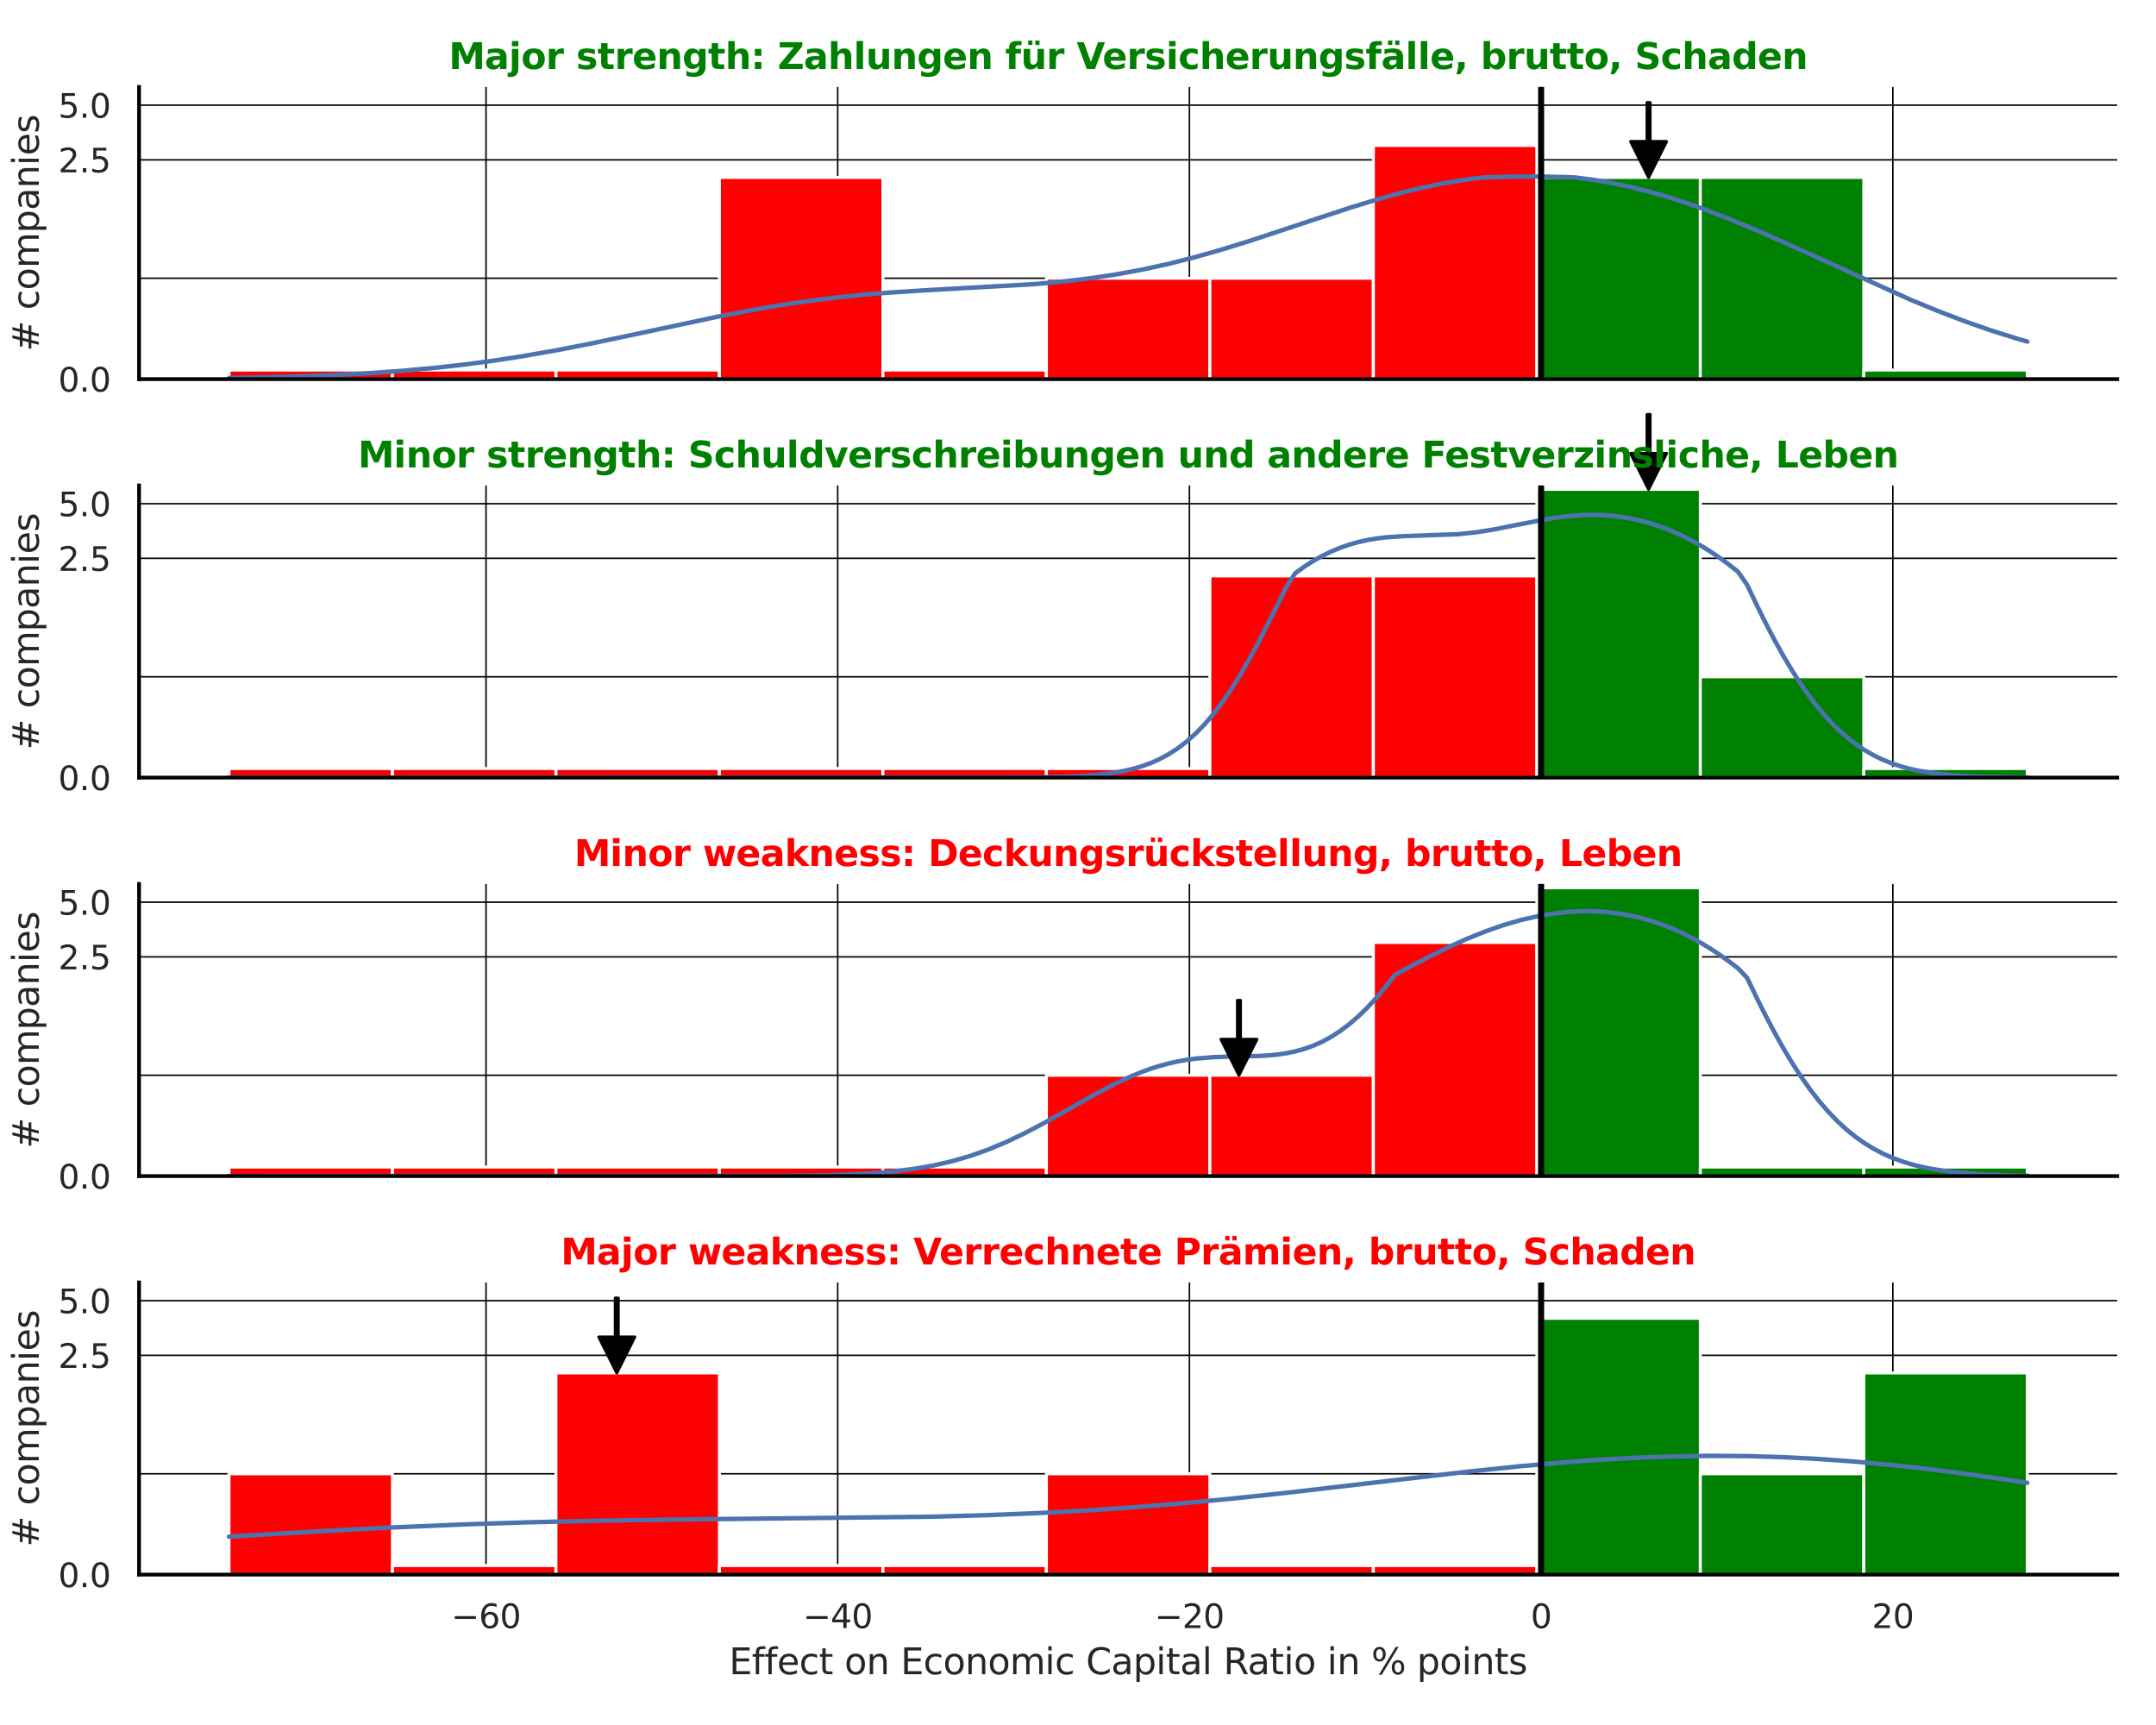 <?xml version="1.0" encoding="utf-8" standalone="no"?>
<!DOCTYPE svg PUBLIC "-//W3C//DTD SVG 1.1//EN"
  "http://www.w3.org/Graphics/SVG/1.1/DTD/svg11.dtd">
<svg xmlns:xlink="http://www.w3.org/1999/xlink" width="720pt" height="576pt" viewBox="0 0 720 576" xmlns="http://www.w3.org/2000/svg" version="1.1">
 <defs>
  <style type="text/css">*{stroke-linejoin: round; stroke-linecap: butt}</style>
 </defs>
 <g id="figure_1">
  <g id="patch_1">
   <path d="M 0 576 
L 720 576 
L 720 0 
L 0 0 
z
" style="fill: #ffffff"/>
  </g>
  <g id="axes_1">
   <g id="patch_2">
    <path d="M 46.44 126.585 
L 707.04 126.585 
L 707.04 29.04 
L 46.44 29.04 
z
" style="fill: #ffffff"/>
   </g>
   <g id="matplotlib.axis_1">
    <g id="xtick_1">
     <g id="line2d_1">
      <path d="M 162.302 126.585 
L 162.302 29.04 
" clip-path="url(#p7dc2c960fc)" style="fill: none; stroke: #000000; stroke-width: 0.5; stroke-linecap: round"/>
     </g>
    </g>
    <g id="xtick_2">
     <g id="line2d_2">
      <path d="M 279.756 126.585 
L 279.756 29.04 
" clip-path="url(#p7dc2c960fc)" style="fill: none; stroke: #000000; stroke-width: 0.5; stroke-linecap: round"/>
     </g>
    </g>
    <g id="xtick_3">
     <g id="line2d_3">
      <path d="M 397.209 126.585 
L 397.209 29.04 
" clip-path="url(#p7dc2c960fc)" style="fill: none; stroke: #000000; stroke-width: 0.5; stroke-linecap: round"/>
     </g>
    </g>
    <g id="xtick_4">
     <g id="line2d_4">
      <path d="M 514.663 126.585 
L 514.663 29.04 
" clip-path="url(#p7dc2c960fc)" style="fill: none; stroke: #000000; stroke-width: 0.5; stroke-linecap: round"/>
     </g>
    </g>
    <g id="xtick_5">
     <g id="line2d_5">
      <path d="M 632.116 126.585 
L 632.116 29.04 
" clip-path="url(#p7dc2c960fc)" style="fill: none; stroke: #000000; stroke-width: 0.5; stroke-linecap: round"/>
     </g>
    </g>
   </g>
   <g id="matplotlib.axis_2">
    <g id="ytick_1">
     <g id="line2d_6">
      <path d="M 46.44 126.585 
L 707.04 126.585 
" clip-path="url(#p7dc2c960fc)" style="fill: none; stroke: #000000; stroke-width: 0.5; stroke-linecap: round"/>
     </g>
     <g id="text_1">
      <!-- 0.0 -->
      <g style="fill: #262626" transform="translate(19.447 130.764) scale(0.11 -0.11)">
       <defs>
        <path id="DejaVuSans-30" d="M 2034 4250 
Q 1547 4250 1301 3770 
Q 1056 3291 1056 2328 
Q 1056 1369 1301 889 
Q 1547 409 2034 409 
Q 2525 409 2770 889 
Q 3016 1369 3016 2328 
Q 3016 3291 2770 3770 
Q 2525 4250 2034 4250 
z
M 2034 4750 
Q 2819 4750 3233 4129 
Q 3647 3509 3647 2328 
Q 3647 1150 3233 529 
Q 2819 -91 2034 -91 
Q 1250 -91 836 529 
Q 422 1150 422 2328 
Q 422 3509 836 4129 
Q 1250 4750 2034 4750 
z
" transform="scale(0.016)"/>
        <path id="DejaVuSans-2e" d="M 684 794 
L 1344 794 
L 1344 0 
L 684 0 
L 684 794 
z
" transform="scale(0.016)"/>
       </defs>
       <use xlink:href="#DejaVuSans-30"/>
       <use xlink:href="#DejaVuSans-2e" x="63.623"/>
       <use xlink:href="#DejaVuSans-30" x="95.41"/>
      </g>
     </g>
    </g>
    <g id="ytick_2">
     <g id="line2d_7">
      <path d="M 46.44 53.368 
L 707.04 53.368 
" clip-path="url(#p7dc2c960fc)" style="fill: none; stroke: #000000; stroke-width: 0.5; stroke-linecap: round"/>
     </g>
     <g id="text_2">
      <!-- 2.5 -->
      <g style="fill: #262626" transform="translate(19.447 57.548) scale(0.11 -0.11)">
       <defs>
        <path id="DejaVuSans-32" d="M 1228 531 
L 3431 531 
L 3431 0 
L 469 0 
L 469 531 
Q 828 903 1448 1529 
Q 2069 2156 2228 2338 
Q 2531 2678 2651 2914 
Q 2772 3150 2772 3378 
Q 2772 3750 2511 3984 
Q 2250 4219 1831 4219 
Q 1534 4219 1204 4116 
Q 875 4013 500 3803 
L 500 4441 
Q 881 4594 1212 4672 
Q 1544 4750 1819 4750 
Q 2544 4750 2975 4387 
Q 3406 4025 3406 3419 
Q 3406 3131 3298 2873 
Q 3191 2616 2906 2266 
Q 2828 2175 2409 1742 
Q 1991 1309 1228 531 
z
" transform="scale(0.016)"/>
        <path id="DejaVuSans-35" d="M 691 4666 
L 3169 4666 
L 3169 4134 
L 1269 4134 
L 1269 2991 
Q 1406 3038 1543 3061 
Q 1681 3084 1819 3084 
Q 2600 3084 3056 2656 
Q 3513 2228 3513 1497 
Q 3513 744 3044 326 
Q 2575 -91 1722 -91 
Q 1428 -91 1123 -41 
Q 819 9 494 109 
L 494 744 
Q 775 591 1075 516 
Q 1375 441 1709 441 
Q 2250 441 2565 725 
Q 2881 1009 2881 1497 
Q 2881 1984 2565 2268 
Q 2250 2553 1709 2553 
Q 1456 2553 1204 2497 
Q 953 2441 691 2322 
L 691 4666 
z
" transform="scale(0.016)"/>
       </defs>
       <use xlink:href="#DejaVuSans-32"/>
       <use xlink:href="#DejaVuSans-2e" x="63.623"/>
       <use xlink:href="#DejaVuSans-35" x="95.41"/>
      </g>
     </g>
    </g>
    <g id="ytick_3">
     <g id="line2d_8">
      <path d="M 46.44 35.123 
L 707.04 35.123 
" clip-path="url(#p7dc2c960fc)" style="fill: none; stroke: #000000; stroke-width: 0.5; stroke-linecap: round"/>
     </g>
     <g id="text_3">
      <!-- 5.0 -->
      <g style="fill: #262626" transform="translate(19.447 39.302) scale(0.11 -0.11)">
       <use xlink:href="#DejaVuSans-35"/>
       <use xlink:href="#DejaVuSans-2e" x="63.623"/>
       <use xlink:href="#DejaVuSans-30" x="95.41"/>
      </g>
     </g>
    </g>
    <g id="ytick_4">
     <g id="line2d_9">
      <path d="M 46.44 92.913 
L 707.04 92.913 
" clip-path="url(#p7dc2c960fc)" style="fill: none; stroke: #000000; stroke-width: 0.5; stroke-linecap: round"/>
     </g>
    </g>
    <g id="text_4">
     <!-- # companies -->
     <g style="fill: #262626" transform="translate(12.951 117.335) rotate(-90) scale(0.12 -0.12)">
      <defs>
       <path id="DejaVuSans-23" d="M 3272 2816 
L 2363 2816 
L 2100 1772 
L 3016 1772 
L 3272 2816 
z
M 2803 4594 
L 2478 3297 
L 3391 3297 
L 3719 4594 
L 4219 4594 
L 3897 3297 
L 4872 3297 
L 4872 2816 
L 3775 2816 
L 3519 1772 
L 4513 1772 
L 4513 1294 
L 3397 1294 
L 3072 0 
L 2572 0 
L 2894 1294 
L 1978 1294 
L 1656 0 
L 1153 0 
L 1478 1294 
L 494 1294 
L 494 1772 
L 1594 1772 
L 1856 2816 
L 850 2816 
L 850 3297 
L 1978 3297 
L 2297 4594 
L 2803 4594 
z
" transform="scale(0.016)"/>
       <path id="DejaVuSans-20" transform="scale(0.016)"/>
       <path id="DejaVuSans-63" d="M 3122 3366 
L 3122 2828 
Q 2878 2963 2633 3030 
Q 2388 3097 2138 3097 
Q 1578 3097 1268 2742 
Q 959 2388 959 1747 
Q 959 1106 1268 751 
Q 1578 397 2138 397 
Q 2388 397 2633 464 
Q 2878 531 3122 666 
L 3122 134 
Q 2881 22 2623 -34 
Q 2366 -91 2075 -91 
Q 1284 -91 818 406 
Q 353 903 353 1747 
Q 353 2603 823 3093 
Q 1294 3584 2113 3584 
Q 2378 3584 2631 3529 
Q 2884 3475 3122 3366 
z
" transform="scale(0.016)"/>
       <path id="DejaVuSans-6f" d="M 1959 3097 
Q 1497 3097 1228 2736 
Q 959 2375 959 1747 
Q 959 1119 1226 758 
Q 1494 397 1959 397 
Q 2419 397 2687 759 
Q 2956 1122 2956 1747 
Q 2956 2369 2687 2733 
Q 2419 3097 1959 3097 
z
M 1959 3584 
Q 2709 3584 3137 3096 
Q 3566 2609 3566 1747 
Q 3566 888 3137 398 
Q 2709 -91 1959 -91 
Q 1206 -91 779 398 
Q 353 888 353 1747 
Q 353 2609 779 3096 
Q 1206 3584 1959 3584 
z
" transform="scale(0.016)"/>
       <path id="DejaVuSans-6d" d="M 3328 2828 
Q 3544 3216 3844 3400 
Q 4144 3584 4550 3584 
Q 5097 3584 5394 3201 
Q 5691 2819 5691 2113 
L 5691 0 
L 5113 0 
L 5113 2094 
Q 5113 2597 4934 2840 
Q 4756 3084 4391 3084 
Q 3944 3084 3684 2787 
Q 3425 2491 3425 1978 
L 3425 0 
L 2847 0 
L 2847 2094 
Q 2847 2600 2669 2842 
Q 2491 3084 2119 3084 
Q 1678 3084 1418 2786 
Q 1159 2488 1159 1978 
L 1159 0 
L 581 0 
L 581 3500 
L 1159 3500 
L 1159 2956 
Q 1356 3278 1631 3431 
Q 1906 3584 2284 3584 
Q 2666 3584 2933 3390 
Q 3200 3197 3328 2828 
z
" transform="scale(0.016)"/>
       <path id="DejaVuSans-70" d="M 1159 525 
L 1159 -1331 
L 581 -1331 
L 581 3500 
L 1159 3500 
L 1159 2969 
Q 1341 3281 1617 3432 
Q 1894 3584 2278 3584 
Q 2916 3584 3314 3078 
Q 3713 2572 3713 1747 
Q 3713 922 3314 415 
Q 2916 -91 2278 -91 
Q 1894 -91 1617 61 
Q 1341 213 1159 525 
z
M 3116 1747 
Q 3116 2381 2855 2742 
Q 2594 3103 2138 3103 
Q 1681 3103 1420 2742 
Q 1159 2381 1159 1747 
Q 1159 1113 1420 752 
Q 1681 391 2138 391 
Q 2594 391 2855 752 
Q 3116 1113 3116 1747 
z
" transform="scale(0.016)"/>
       <path id="DejaVuSans-61" d="M 2194 1759 
Q 1497 1759 1228 1600 
Q 959 1441 959 1056 
Q 959 750 1161 570 
Q 1363 391 1709 391 
Q 2188 391 2477 730 
Q 2766 1069 2766 1631 
L 2766 1759 
L 2194 1759 
z
M 3341 1997 
L 3341 0 
L 2766 0 
L 2766 531 
Q 2569 213 2275 61 
Q 1981 -91 1556 -91 
Q 1019 -91 701 211 
Q 384 513 384 1019 
Q 384 1609 779 1909 
Q 1175 2209 1959 2209 
L 2766 2209 
L 2766 2266 
Q 2766 2663 2505 2880 
Q 2244 3097 1772 3097 
Q 1472 3097 1187 3025 
Q 903 2953 641 2809 
L 641 3341 
Q 956 3463 1253 3523 
Q 1550 3584 1831 3584 
Q 2591 3584 2966 3190 
Q 3341 2797 3341 1997 
z
" transform="scale(0.016)"/>
       <path id="DejaVuSans-6e" d="M 3513 2113 
L 3513 0 
L 2938 0 
L 2938 2094 
Q 2938 2591 2744 2837 
Q 2550 3084 2163 3084 
Q 1697 3084 1428 2787 
Q 1159 2491 1159 1978 
L 1159 0 
L 581 0 
L 581 3500 
L 1159 3500 
L 1159 2956 
Q 1366 3272 1645 3428 
Q 1925 3584 2291 3584 
Q 2894 3584 3203 3211 
Q 3513 2838 3513 2113 
z
" transform="scale(0.016)"/>
       <path id="DejaVuSans-69" d="M 603 3500 
L 1178 3500 
L 1178 0 
L 603 0 
L 603 3500 
z
M 603 4863 
L 1178 4863 
L 1178 4134 
L 603 4134 
L 603 4863 
z
" transform="scale(0.016)"/>
       <path id="DejaVuSans-65" d="M 3597 1894 
L 3597 1613 
L 953 1613 
Q 991 1019 1311 708 
Q 1631 397 2203 397 
Q 2534 397 2845 478 
Q 3156 559 3463 722 
L 3463 178 
Q 3153 47 2828 -22 
Q 2503 -91 2169 -91 
Q 1331 -91 842 396 
Q 353 884 353 1716 
Q 353 2575 817 3079 
Q 1281 3584 2069 3584 
Q 2775 3584 3186 3129 
Q 3597 2675 3597 1894 
z
M 3022 2063 
Q 3016 2534 2758 2815 
Q 2500 3097 2075 3097 
Q 1594 3097 1305 2825 
Q 1016 2553 972 2059 
L 3022 2063 
z
" transform="scale(0.016)"/>
       <path id="DejaVuSans-73" d="M 2834 3397 
L 2834 2853 
Q 2591 2978 2328 3040 
Q 2066 3103 1784 3103 
Q 1356 3103 1142 2972 
Q 928 2841 928 2578 
Q 928 2378 1081 2264 
Q 1234 2150 1697 2047 
L 1894 2003 
Q 2506 1872 2764 1633 
Q 3022 1394 3022 966 
Q 3022 478 2636 193 
Q 2250 -91 1575 -91 
Q 1294 -91 989 -36 
Q 684 19 347 128 
L 347 722 
Q 666 556 975 473 
Q 1284 391 1588 391 
Q 1994 391 2212 530 
Q 2431 669 2431 922 
Q 2431 1156 2273 1281 
Q 2116 1406 1581 1522 
L 1381 1569 
Q 847 1681 609 1914 
Q 372 2147 372 2553 
Q 372 3047 722 3315 
Q 1072 3584 1716 3584 
Q 2034 3584 2315 3537 
Q 2597 3491 2834 3397 
z
" transform="scale(0.016)"/>
      </defs>
      <use xlink:href="#DejaVuSans-23"/>
      <use xlink:href="#DejaVuSans-20" x="83.789"/>
      <use xlink:href="#DejaVuSans-63" x="115.576"/>
      <use xlink:href="#DejaVuSans-6f" x="170.557"/>
      <use xlink:href="#DejaVuSans-6d" x="231.738"/>
      <use xlink:href="#DejaVuSans-70" x="329.15"/>
      <use xlink:href="#DejaVuSans-61" x="392.627"/>
      <use xlink:href="#DejaVuSans-6e" x="453.906"/>
      <use xlink:href="#DejaVuSans-69" x="517.285"/>
      <use xlink:href="#DejaVuSans-65" x="545.068"/>
      <use xlink:href="#DejaVuSans-73" x="606.592"/>
     </g>
    </g>
   </g>
   <g id="patch_3">
    <path d="M 76.467 126.585 
L 131.062 126.585 
L 131.062 123.568 
L 76.467 123.568 
z
" clip-path="url(#p7dc2c960fc)" style="fill: #ff0000; stroke: #ffffff; stroke-linejoin: miter"/>
   </g>
   <g id="patch_4">
    <path d="M 131.062 126.585 
L 185.657 126.585 
L 185.657 123.568 
L 131.062 123.568 
z
" clip-path="url(#p7dc2c960fc)" style="fill: #ff0000; stroke: #ffffff; stroke-linejoin: miter"/>
   </g>
   <g id="patch_5">
    <path d="M 185.657 126.585 
L 240.252 126.585 
L 240.252 123.568 
L 185.657 123.568 
z
" clip-path="url(#p7dc2c960fc)" style="fill: #ff0000; stroke: #ffffff; stroke-linejoin: miter"/>
   </g>
   <g id="patch_6">
    <path d="M 240.252 126.585 
L 294.847 126.585 
L 294.847 59.242 
L 240.252 59.242 
z
" clip-path="url(#p7dc2c960fc)" style="fill: #ff0000; stroke: #ffffff; stroke-linejoin: miter"/>
   </g>
   <g id="patch_7">
    <path d="M 294.847 126.585 
L 349.442 126.585 
L 349.442 123.568 
L 294.847 123.568 
z
" clip-path="url(#p7dc2c960fc)" style="fill: #ff0000; stroke: #ffffff; stroke-linejoin: miter"/>
   </g>
   <g id="patch_8">
    <path d="M 349.442 126.585 
L 404.038 126.585 
L 404.038 92.913 
L 349.442 92.913 
z
" clip-path="url(#p7dc2c960fc)" style="fill: #ff0000; stroke: #ffffff; stroke-linejoin: miter"/>
   </g>
   <g id="patch_9">
    <path d="M 404.038 126.585 
L 458.633 126.585 
L 458.633 92.913 
L 404.038 92.913 
z
" clip-path="url(#p7dc2c960fc)" style="fill: #ff0000; stroke: #ffffff; stroke-linejoin: miter"/>
   </g>
   <g id="patch_10">
    <path d="M 458.633 126.585 
L 513.228 126.585 
L 513.228 48.569 
L 458.633 48.569 
z
" clip-path="url(#p7dc2c960fc)" style="fill: #ff0000; stroke: #ffffff; stroke-linejoin: miter"/>
   </g>
   <g id="patch_11">
    <path d="M 513.228 126.585 
L 567.823 126.585 
L 567.823 59.242 
L 513.228 59.242 
z
" clip-path="url(#p7dc2c960fc)" style="fill: #008000; stroke: #ffffff; stroke-linejoin: miter"/>
   </g>
   <g id="patch_12">
    <path d="M 567.823 126.585 
L 622.418 126.585 
L 622.418 59.242 
L 567.823 59.242 
z
" clip-path="url(#p7dc2c960fc)" style="fill: #008000; stroke: #ffffff; stroke-linejoin: miter"/>
   </g>
   <g id="patch_13">
    <path d="M 622.418 126.585 
L 677.013 126.585 
L 677.013 123.568 
L 622.418 123.568 
z
" clip-path="url(#p7dc2c960fc)" style="fill: #008000; stroke: #ffffff; stroke-linejoin: miter"/>
   </g>
   <g id="line2d_10">
    <path d="M 76.467 126.223 
L 94.574 125.85 
L 109.663 125.324 
L 121.735 124.707 
L 133.806 123.866 
L 145.877 122.763 
L 154.93 121.743 
L 163.984 120.549 
L 173.037 119.179 
L 185.109 117.094 
L 197.18 114.752 
L 212.269 111.577 
L 239.429 105.787 
L 251.501 103.464 
L 260.554 101.912 
L 269.608 100.555 
L 278.661 99.407 
L 287.714 98.465 
L 296.768 97.711 
L 308.839 96.935 
L 345.053 94.894 
L 354.106 94.093 
L 363.16 93.05 
L 372.213 91.717 
L 381.267 90.065 
L 390.32 88.085 
L 399.374 85.788 
L 408.427 83.207 
L 417.481 80.396 
L 432.57 75.401 
L 450.677 69.412 
L 459.73 66.648 
L 468.783 64.164 
L 474.819 62.707 
L 480.855 61.435 
L 486.89 60.368 
L 492.926 59.522 
L 495.944 59.22 
L 504.997 58.971 
L 514.051 58.943 
L 523.104 59.139 
L 526.122 59.274 
L 532.158 60.057 
L 538.193 61.088 
L 544.229 62.36 
L 550.264 63.861 
L 556.3 65.579 
L 562.336 67.499 
L 568.371 69.603 
L 577.425 73.065 
L 586.478 76.828 
L 598.55 82.182 
L 637.781 99.978 
L 646.835 103.716 
L 655.888 107.188 
L 664.941 110.354 
L 673.995 113.19 
L 677.013 114.059 
L 677.013 114.059 
" clip-path="url(#p7dc2c960fc)" style="fill: none; stroke: #4c72b0; stroke-width: 1.5; stroke-linecap: round"/>
   </g>
   <g id="line2d_11">
    <path d="M 514.663 126.585 
L 514.663 29.04 
" clip-path="url(#p7dc2c960fc)" style="fill: none; stroke: #000000; stroke-width: 2; stroke-linecap: round"/>
   </g>
   <g id="patch_14">
    <path d="M 46.44 126.585 
L 46.44 29.04 
" style="fill: none; stroke: #000000; stroke-width: 1.25; stroke-linejoin: miter; stroke-linecap: square"/>
   </g>
   <g id="patch_15">
    <path d="M 46.44 126.585 
L 707.04 126.585 
" style="fill: none; stroke: #000000; stroke-width: 1.25; stroke-linejoin: miter; stroke-linecap: square"/>
   </g>
   <g id="patch_16">
    <path d="M 551.046 34.242 
Q 551.046 40.741 551.046 47.239 
L 556.546 47.239 
Q 553.546 53.241 550.546 59.242 
Q 547.546 53.241 544.546 47.239 
L 550.046 47.239 
Q 550.046 40.741 550.046 34.242 
L 551.046 34.242 
z
" style="stroke: #000000; stroke-linecap: round"/>
   </g>
   <g id="text_5">
    <!-- Major strength: Zahlungen für Versicherungsfälle, brutto, Schaden -->
    <g style="fill: #008000" transform="translate(149.881 23.04) scale(0.12 -0.12)">
     <defs>
      <path id="DejaVuSans-Bold-4d" d="M 588 4666 
L 2119 4666 
L 3181 2169 
L 4250 4666 
L 5778 4666 
L 5778 0 
L 4641 0 
L 4641 3413 
L 3566 897 
L 2803 897 
L 1728 3413 
L 1728 0 
L 588 0 
L 588 4666 
z
" transform="scale(0.016)"/>
      <path id="DejaVuSans-Bold-61" d="M 2106 1575 
Q 1756 1575 1579 1456 
Q 1403 1338 1403 1106 
Q 1403 894 1545 773 
Q 1688 653 1941 653 
Q 2256 653 2472 879 
Q 2688 1106 2688 1447 
L 2688 1575 
L 2106 1575 
z
M 3816 1997 
L 3816 0 
L 2688 0 
L 2688 519 
Q 2463 200 2181 54 
Q 1900 -91 1497 -91 
Q 953 -91 614 226 
Q 275 544 275 1050 
Q 275 1666 698 1953 
Q 1122 2241 2028 2241 
L 2688 2241 
L 2688 2328 
Q 2688 2594 2478 2717 
Q 2269 2841 1825 2841 
Q 1466 2841 1156 2769 
Q 847 2697 581 2553 
L 581 3406 
Q 941 3494 1303 3539 
Q 1666 3584 2028 3584 
Q 2975 3584 3395 3211 
Q 3816 2838 3816 1997 
z
" transform="scale(0.016)"/>
      <path id="DejaVuSans-Bold-6a" d="M 538 3500 
L 1656 3500 
L 1656 63 
Q 1656 -641 1318 -1011 
Q 981 -1381 341 -1381 
L -213 -1381 
L -213 -647 
L -19 -647 
Q 300 -647 419 -503 
Q 538 -359 538 63 
L 538 3500 
z
M 538 4863 
L 1656 4863 
L 1656 3950 
L 538 3950 
L 538 4863 
z
" transform="scale(0.016)"/>
      <path id="DejaVuSans-Bold-6f" d="M 2203 2784 
Q 1831 2784 1636 2517 
Q 1441 2250 1441 1747 
Q 1441 1244 1636 976 
Q 1831 709 2203 709 
Q 2569 709 2762 976 
Q 2956 1244 2956 1747 
Q 2956 2250 2762 2517 
Q 2569 2784 2203 2784 
z
M 2203 3584 
Q 3106 3584 3614 3096 
Q 4122 2609 4122 1747 
Q 4122 884 3614 396 
Q 3106 -91 2203 -91 
Q 1297 -91 786 396 
Q 275 884 275 1747 
Q 275 2609 786 3096 
Q 1297 3584 2203 3584 
z
" transform="scale(0.016)"/>
      <path id="DejaVuSans-Bold-72" d="M 3138 2547 
Q 2991 2616 2845 2648 
Q 2700 2681 2553 2681 
Q 2122 2681 1889 2404 
Q 1656 2128 1656 1613 
L 1656 0 
L 538 0 
L 538 3500 
L 1656 3500 
L 1656 2925 
Q 1872 3269 2151 3426 
Q 2431 3584 2822 3584 
Q 2878 3584 2943 3579 
Q 3009 3575 3134 3559 
L 3138 2547 
z
" transform="scale(0.016)"/>
      <path id="DejaVuSans-Bold-20" transform="scale(0.016)"/>
      <path id="DejaVuSans-Bold-73" d="M 3272 3391 
L 3272 2541 
Q 2913 2691 2578 2766 
Q 2244 2841 1947 2841 
Q 1628 2841 1473 2761 
Q 1319 2681 1319 2516 
Q 1319 2381 1436 2309 
Q 1553 2238 1856 2203 
L 2053 2175 
Q 2913 2066 3209 1816 
Q 3506 1566 3506 1031 
Q 3506 472 3093 190 
Q 2681 -91 1863 -91 
Q 1516 -91 1145 -36 
Q 775 19 384 128 
L 384 978 
Q 719 816 1070 734 
Q 1422 653 1784 653 
Q 2113 653 2278 743 
Q 2444 834 2444 1013 
Q 2444 1163 2330 1236 
Q 2216 1309 1875 1350 
L 1678 1375 
Q 931 1469 631 1722 
Q 331 1975 331 2491 
Q 331 3047 712 3315 
Q 1094 3584 1881 3584 
Q 2191 3584 2531 3537 
Q 2872 3491 3272 3391 
z
" transform="scale(0.016)"/>
      <path id="DejaVuSans-Bold-74" d="M 1759 4494 
L 1759 3500 
L 2913 3500 
L 2913 2700 
L 1759 2700 
L 1759 1216 
Q 1759 972 1856 886 
Q 1953 800 2241 800 
L 2816 800 
L 2816 0 
L 1856 0 
Q 1194 0 917 276 
Q 641 553 641 1216 
L 641 2700 
L 84 2700 
L 84 3500 
L 641 3500 
L 641 4494 
L 1759 4494 
z
" transform="scale(0.016)"/>
      <path id="DejaVuSans-Bold-65" d="M 4031 1759 
L 4031 1441 
L 1416 1441 
Q 1456 1047 1700 850 
Q 1944 653 2381 653 
Q 2734 653 3104 758 
Q 3475 863 3866 1075 
L 3866 213 
Q 3469 63 3072 -14 
Q 2675 -91 2278 -91 
Q 1328 -91 801 392 
Q 275 875 275 1747 
Q 275 2603 792 3093 
Q 1309 3584 2216 3584 
Q 3041 3584 3536 3087 
Q 4031 2591 4031 1759 
z
M 2881 2131 
Q 2881 2450 2695 2645 
Q 2509 2841 2209 2841 
Q 1884 2841 1681 2658 
Q 1478 2475 1428 2131 
L 2881 2131 
z
" transform="scale(0.016)"/>
      <path id="DejaVuSans-Bold-6e" d="M 4056 2131 
L 4056 0 
L 2931 0 
L 2931 347 
L 2931 1631 
Q 2931 2084 2911 2256 
Q 2891 2428 2841 2509 
Q 2775 2619 2662 2680 
Q 2550 2741 2406 2741 
Q 2056 2741 1856 2470 
Q 1656 2200 1656 1722 
L 1656 0 
L 538 0 
L 538 3500 
L 1656 3500 
L 1656 2988 
Q 1909 3294 2193 3439 
Q 2478 3584 2822 3584 
Q 3428 3584 3742 3212 
Q 4056 2841 4056 2131 
z
" transform="scale(0.016)"/>
      <path id="DejaVuSans-Bold-67" d="M 2919 594 
Q 2688 288 2409 144 
Q 2131 0 1766 0 
Q 1125 0 706 504 
Q 288 1009 288 1791 
Q 288 2575 706 3076 
Q 1125 3578 1766 3578 
Q 2131 3578 2409 3434 
Q 2688 3291 2919 2981 
L 2919 3500 
L 4044 3500 
L 4044 353 
Q 4044 -491 3511 -936 
Q 2978 -1381 1966 -1381 
Q 1638 -1381 1331 -1331 
Q 1025 -1281 716 -1178 
L 716 -306 
Q 1009 -475 1290 -558 
Q 1572 -641 1856 -641 
Q 2406 -641 2662 -400 
Q 2919 -159 2919 353 
L 2919 594 
z
M 2181 2772 
Q 1834 2772 1640 2515 
Q 1447 2259 1447 1791 
Q 1447 1309 1634 1061 
Q 1822 813 2181 813 
Q 2531 813 2725 1069 
Q 2919 1325 2919 1791 
Q 2919 2259 2725 2515 
Q 2531 2772 2181 2772 
z
" transform="scale(0.016)"/>
      <path id="DejaVuSans-Bold-68" d="M 4056 2131 
L 4056 0 
L 2931 0 
L 2931 347 
L 2931 1625 
Q 2931 2084 2911 2256 
Q 2891 2428 2841 2509 
Q 2775 2619 2662 2680 
Q 2550 2741 2406 2741 
Q 2056 2741 1856 2470 
Q 1656 2200 1656 1722 
L 1656 0 
L 538 0 
L 538 4863 
L 1656 4863 
L 1656 2988 
Q 1909 3294 2193 3439 
Q 2478 3584 2822 3584 
Q 3428 3584 3742 3212 
Q 4056 2841 4056 2131 
z
" transform="scale(0.016)"/>
      <path id="DejaVuSans-Bold-3a" d="M 716 3500 
L 1844 3500 
L 1844 2291 
L 716 2291 
L 716 3500 
z
M 716 1209 
L 1844 1209 
L 1844 0 
L 716 0 
L 716 1209 
z
" transform="scale(0.016)"/>
      <path id="DejaVuSans-Bold-5a" d="M 359 4666 
L 4281 4666 
L 4281 3938 
L 1778 909 
L 4353 909 
L 4353 0 
L 288 0 
L 288 728 
L 2791 3756 
L 359 3756 
L 359 4666 
z
" transform="scale(0.016)"/>
      <path id="DejaVuSans-Bold-6c" d="M 538 4863 
L 1656 4863 
L 1656 0 
L 538 0 
L 538 4863 
z
" transform="scale(0.016)"/>
      <path id="DejaVuSans-Bold-75" d="M 500 1363 
L 500 3500 
L 1625 3500 
L 1625 3150 
Q 1625 2866 1622 2436 
Q 1619 2006 1619 1863 
Q 1619 1441 1641 1255 
Q 1663 1069 1716 984 
Q 1784 875 1895 815 
Q 2006 756 2150 756 
Q 2500 756 2700 1025 
Q 2900 1294 2900 1772 
L 2900 3500 
L 4019 3500 
L 4019 0 
L 2900 0 
L 2900 506 
Q 2647 200 2364 54 
Q 2081 -91 1741 -91 
Q 1134 -91 817 281 
Q 500 653 500 1363 
z
" transform="scale(0.016)"/>
      <path id="DejaVuSans-Bold-66" d="M 2841 4863 
L 2841 4128 
L 2222 4128 
Q 1984 4128 1890 4042 
Q 1797 3956 1797 3744 
L 1797 3500 
L 2753 3500 
L 2753 2700 
L 1797 2700 
L 1797 0 
L 678 0 
L 678 2700 
L 122 2700 
L 122 3500 
L 678 3500 
L 678 3744 
Q 678 4316 997 4589 
Q 1316 4863 1984 4863 
L 2841 4863 
z
" transform="scale(0.016)"/>
      <path id="DejaVuSans-Bold-fc" d="M 500 1363 
L 500 3500 
L 1625 3500 
L 1625 3150 
Q 1625 2866 1622 2436 
Q 1619 2006 1619 1863 
Q 1619 1441 1641 1255 
Q 1663 1069 1716 984 
Q 1784 875 1895 815 
Q 2006 756 2150 756 
Q 2500 756 2700 1025 
Q 2900 1294 2900 1772 
L 2900 3500 
L 4019 3500 
L 4019 0 
L 2900 0 
L 2900 506 
Q 2647 200 2364 54 
Q 2081 -91 1741 -91 
Q 1134 -91 817 281 
Q 500 653 500 1363 
z
M 1280 4953 
L 2014 4953 
L 2014 4184 
L 1280 4184 
L 1280 4953 
z
M 2514 4953 
L 3248 4953 
L 3248 4184 
L 2514 4184 
L 2514 4953 
z
" transform="scale(0.016)"/>
      <path id="DejaVuSans-Bold-56" d="M 31 4666 
L 1241 4666 
L 2478 1222 
L 3713 4666 
L 4922 4666 
L 3194 0 
L 1759 0 
L 31 4666 
z
" transform="scale(0.016)"/>
      <path id="DejaVuSans-Bold-69" d="M 538 3500 
L 1656 3500 
L 1656 0 
L 538 0 
L 538 3500 
z
M 538 4863 
L 1656 4863 
L 1656 3950 
L 538 3950 
L 538 4863 
z
" transform="scale(0.016)"/>
      <path id="DejaVuSans-Bold-63" d="M 3366 3391 
L 3366 2478 
Q 3138 2634 2908 2709 
Q 2678 2784 2431 2784 
Q 1963 2784 1702 2511 
Q 1441 2238 1441 1747 
Q 1441 1256 1702 982 
Q 1963 709 2431 709 
Q 2694 709 2930 787 
Q 3166 866 3366 1019 
L 3366 103 
Q 3103 6 2833 -42 
Q 2563 -91 2291 -91 
Q 1344 -91 809 395 
Q 275 881 275 1747 
Q 275 2613 809 3098 
Q 1344 3584 2291 3584 
Q 2566 3584 2833 3536 
Q 3100 3488 3366 3391 
z
" transform="scale(0.016)"/>
      <path id="DejaVuSans-Bold-e4" d="M 2106 1575 
Q 1756 1575 1579 1456 
Q 1403 1338 1403 1106 
Q 1403 894 1545 773 
Q 1688 653 1941 653 
Q 2256 653 2472 879 
Q 2688 1106 2688 1447 
L 2688 1575 
L 2106 1575 
z
M 3816 1997 
L 3816 0 
L 2688 0 
L 2688 519 
Q 2463 200 2181 54 
Q 1900 -91 1497 -91 
Q 953 -91 614 226 
Q 275 544 275 1050 
Q 275 1666 698 1953 
Q 1122 2241 2028 2241 
L 2688 2241 
L 2688 2328 
Q 2688 2594 2478 2717 
Q 2269 2841 1825 2841 
Q 1466 2841 1156 2769 
Q 847 2697 581 2553 
L 581 3406 
Q 941 3494 1303 3539 
Q 1666 3584 2028 3584 
Q 2975 3584 3395 3211 
Q 3816 2838 3816 1997 
z
M 1200 4953 
L 1934 4953 
L 1934 4184 
L 1200 4184 
L 1200 4953 
z
M 2434 4953 
L 3168 4953 
L 3168 4184 
L 2434 4184 
L 2434 4953 
z
" transform="scale(0.016)"/>
      <path id="DejaVuSans-Bold-2c" d="M 653 1209 
L 1778 1209 
L 1778 256 
L 1006 -909 
L 341 -909 
L 653 256 
L 653 1209 
z
" transform="scale(0.016)"/>
      <path id="DejaVuSans-Bold-62" d="M 2400 722 
Q 2759 722 2948 984 
Q 3138 1247 3138 1747 
Q 3138 2247 2948 2509 
Q 2759 2772 2400 2772 
Q 2041 2772 1848 2508 
Q 1656 2244 1656 1747 
Q 1656 1250 1848 986 
Q 2041 722 2400 722 
z
M 1656 2988 
Q 1888 3294 2169 3439 
Q 2450 3584 2816 3584 
Q 3463 3584 3878 3070 
Q 4294 2556 4294 1747 
Q 4294 938 3878 423 
Q 3463 -91 2816 -91 
Q 2450 -91 2169 54 
Q 1888 200 1656 506 
L 1656 0 
L 538 0 
L 538 4863 
L 1656 4863 
L 1656 2988 
z
" transform="scale(0.016)"/>
      <path id="DejaVuSans-Bold-53" d="M 3834 4519 
L 3834 3531 
Q 3450 3703 3084 3790 
Q 2719 3878 2394 3878 
Q 1963 3878 1756 3759 
Q 1550 3641 1550 3391 
Q 1550 3203 1689 3098 
Q 1828 2994 2194 2919 
L 2706 2816 
Q 3484 2659 3812 2340 
Q 4141 2022 4141 1434 
Q 4141 663 3683 286 
Q 3225 -91 2284 -91 
Q 1841 -91 1394 -6 
Q 947 78 500 244 
L 500 1259 
Q 947 1022 1364 901 
Q 1781 781 2169 781 
Q 2563 781 2772 912 
Q 2981 1044 2981 1288 
Q 2981 1506 2839 1625 
Q 2697 1744 2272 1838 
L 1806 1941 
Q 1106 2091 782 2419 
Q 459 2747 459 3303 
Q 459 4000 909 4375 
Q 1359 4750 2203 4750 
Q 2588 4750 2994 4692 
Q 3400 4634 3834 4519 
z
" transform="scale(0.016)"/>
      <path id="DejaVuSans-Bold-64" d="M 2919 2988 
L 2919 4863 
L 4044 4863 
L 4044 0 
L 2919 0 
L 2919 506 
Q 2688 197 2409 53 
Q 2131 -91 1766 -91 
Q 1119 -91 703 423 
Q 288 938 288 1747 
Q 288 2556 703 3070 
Q 1119 3584 1766 3584 
Q 2128 3584 2408 3439 
Q 2688 3294 2919 2988 
z
M 2181 722 
Q 2541 722 2730 984 
Q 2919 1247 2919 1747 
Q 2919 2247 2730 2509 
Q 2541 2772 2181 2772 
Q 1825 2772 1636 2509 
Q 1447 2247 1447 1747 
Q 1447 1247 1636 984 
Q 1825 722 2181 722 
z
" transform="scale(0.016)"/>
     </defs>
     <use xlink:href="#DejaVuSans-Bold-4d"/>
     <use xlink:href="#DejaVuSans-Bold-61" x="99.512"/>
     <use xlink:href="#DejaVuSans-Bold-6a" x="166.992"/>
     <use xlink:href="#DejaVuSans-Bold-6f" x="201.27"/>
     <use xlink:href="#DejaVuSans-Bold-72" x="269.971"/>
     <use xlink:href="#DejaVuSans-Bold-20" x="319.287"/>
     <use xlink:href="#DejaVuSans-Bold-73" x="354.102"/>
     <use xlink:href="#DejaVuSans-Bold-74" x="413.623"/>
     <use xlink:href="#DejaVuSans-Bold-72" x="461.426"/>
     <use xlink:href="#DejaVuSans-Bold-65" x="510.742"/>
     <use xlink:href="#DejaVuSans-Bold-6e" x="578.564"/>
     <use xlink:href="#DejaVuSans-Bold-67" x="649.756"/>
     <use xlink:href="#DejaVuSans-Bold-74" x="721.338"/>
     <use xlink:href="#DejaVuSans-Bold-68" x="769.141"/>
     <use xlink:href="#DejaVuSans-Bold-3a" x="840.332"/>
     <use xlink:href="#DejaVuSans-Bold-20" x="880.322"/>
     <use xlink:href="#DejaVuSans-Bold-5a" x="915.137"/>
     <use xlink:href="#DejaVuSans-Bold-61" x="987.646"/>
     <use xlink:href="#DejaVuSans-Bold-68" x="1055.127"/>
     <use xlink:href="#DejaVuSans-Bold-6c" x="1126.318"/>
     <use xlink:href="#DejaVuSans-Bold-75" x="1160.596"/>
     <use xlink:href="#DejaVuSans-Bold-6e" x="1231.787"/>
     <use xlink:href="#DejaVuSans-Bold-67" x="1302.979"/>
     <use xlink:href="#DejaVuSans-Bold-65" x="1374.561"/>
     <use xlink:href="#DejaVuSans-Bold-6e" x="1442.383"/>
     <use xlink:href="#DejaVuSans-Bold-20" x="1513.574"/>
     <use xlink:href="#DejaVuSans-Bold-66" x="1548.389"/>
     <use xlink:href="#DejaVuSans-Bold-fc" x="1591.895"/>
     <use xlink:href="#DejaVuSans-Bold-72" x="1663.086"/>
     <use xlink:href="#DejaVuSans-Bold-20" x="1712.402"/>
     <use xlink:href="#DejaVuSans-Bold-56" x="1747.217"/>
     <use xlink:href="#DejaVuSans-Bold-65" x="1819.109"/>
     <use xlink:href="#DejaVuSans-Bold-72" x="1886.932"/>
     <use xlink:href="#DejaVuSans-Bold-73" x="1936.248"/>
     <use xlink:href="#DejaVuSans-Bold-69" x="1995.77"/>
     <use xlink:href="#DejaVuSans-Bold-63" x="2030.047"/>
     <use xlink:href="#DejaVuSans-Bold-68" x="2089.324"/>
     <use xlink:href="#DejaVuSans-Bold-65" x="2160.516"/>
     <use xlink:href="#DejaVuSans-Bold-72" x="2228.338"/>
     <use xlink:href="#DejaVuSans-Bold-75" x="2277.654"/>
     <use xlink:href="#DejaVuSans-Bold-6e" x="2348.846"/>
     <use xlink:href="#DejaVuSans-Bold-67" x="2420.037"/>
     <use xlink:href="#DejaVuSans-Bold-73" x="2491.619"/>
     <use xlink:href="#DejaVuSans-Bold-66" x="2551.141"/>
     <use xlink:href="#DejaVuSans-Bold-e4" x="2594.646"/>
     <use xlink:href="#DejaVuSans-Bold-6c" x="2662.127"/>
     <use xlink:href="#DejaVuSans-Bold-6c" x="2696.404"/>
     <use xlink:href="#DejaVuSans-Bold-65" x="2730.682"/>
     <use xlink:href="#DejaVuSans-Bold-2c" x="2798.504"/>
     <use xlink:href="#DejaVuSans-Bold-20" x="2836.492"/>
     <use xlink:href="#DejaVuSans-Bold-62" x="2871.307"/>
     <use xlink:href="#DejaVuSans-Bold-72" x="2942.889"/>
     <use xlink:href="#DejaVuSans-Bold-75" x="2992.205"/>
     <use xlink:href="#DejaVuSans-Bold-74" x="3063.396"/>
     <use xlink:href="#DejaVuSans-Bold-74" x="3111.199"/>
     <use xlink:href="#DejaVuSans-Bold-6f" x="3159.002"/>
     <use xlink:href="#DejaVuSans-Bold-2c" x="3227.703"/>
     <use xlink:href="#DejaVuSans-Bold-20" x="3265.691"/>
     <use xlink:href="#DejaVuSans-Bold-53" x="3300.506"/>
     <use xlink:href="#DejaVuSans-Bold-63" x="3372.527"/>
     <use xlink:href="#DejaVuSans-Bold-68" x="3431.805"/>
     <use xlink:href="#DejaVuSans-Bold-61" x="3502.996"/>
     <use xlink:href="#DejaVuSans-Bold-64" x="3570.477"/>
     <use xlink:href="#DejaVuSans-Bold-65" x="3642.059"/>
     <use xlink:href="#DejaVuSans-Bold-6e" x="3709.881"/>
    </g>
   </g>
  </g>
  <g id="axes_2">
   <g id="patch_17">
    <path d="M 46.44 259.65 
L 707.04 259.65 
L 707.04 162.105 
L 46.44 162.105 
z
" style="fill: #ffffff"/>
   </g>
   <g id="matplotlib.axis_3">
    <g id="xtick_6">
     <g id="line2d_12">
      <path d="M 162.302 259.65 
L 162.302 162.105 
" clip-path="url(#p4e34b0eb2a)" style="fill: none; stroke: #000000; stroke-width: 0.5; stroke-linecap: round"/>
     </g>
    </g>
    <g id="xtick_7">
     <g id="line2d_13">
      <path d="M 279.756 259.65 
L 279.756 162.105 
" clip-path="url(#p4e34b0eb2a)" style="fill: none; stroke: #000000; stroke-width: 0.5; stroke-linecap: round"/>
     </g>
    </g>
    <g id="xtick_8">
     <g id="line2d_14">
      <path d="M 397.209 259.65 
L 397.209 162.105 
" clip-path="url(#p4e34b0eb2a)" style="fill: none; stroke: #000000; stroke-width: 0.5; stroke-linecap: round"/>
     </g>
    </g>
    <g id="xtick_9">
     <g id="line2d_15">
      <path d="M 514.663 259.65 
L 514.663 162.105 
" clip-path="url(#p4e34b0eb2a)" style="fill: none; stroke: #000000; stroke-width: 0.5; stroke-linecap: round"/>
     </g>
    </g>
    <g id="xtick_10">
     <g id="line2d_16">
      <path d="M 632.116 259.65 
L 632.116 162.105 
" clip-path="url(#p4e34b0eb2a)" style="fill: none; stroke: #000000; stroke-width: 0.5; stroke-linecap: round"/>
     </g>
    </g>
   </g>
   <g id="matplotlib.axis_4">
    <g id="ytick_5">
     <g id="line2d_17">
      <path d="M 46.44 259.65 
L 707.04 259.65 
" clip-path="url(#p4e34b0eb2a)" style="fill: none; stroke: #000000; stroke-width: 0.5; stroke-linecap: round"/>
     </g>
     <g id="text_6">
      <!-- 0.0 -->
      <g style="fill: #262626" transform="translate(19.447 263.829) scale(0.11 -0.11)">
       <use xlink:href="#DejaVuSans-30"/>
       <use xlink:href="#DejaVuSans-2e" x="63.623"/>
       <use xlink:href="#DejaVuSans-30" x="95.41"/>
      </g>
     </g>
    </g>
    <g id="ytick_6">
     <g id="line2d_18">
      <path d="M 46.44 186.433 
L 707.04 186.433 
" clip-path="url(#p4e34b0eb2a)" style="fill: none; stroke: #000000; stroke-width: 0.5; stroke-linecap: round"/>
     </g>
     <g id="text_7">
      <!-- 2.5 -->
      <g style="fill: #262626" transform="translate(19.447 190.613) scale(0.11 -0.11)">
       <use xlink:href="#DejaVuSans-32"/>
       <use xlink:href="#DejaVuSans-2e" x="63.623"/>
       <use xlink:href="#DejaVuSans-35" x="95.41"/>
      </g>
     </g>
    </g>
    <g id="ytick_7">
     <g id="line2d_19">
      <path d="M 46.44 168.188 
L 707.04 168.188 
" clip-path="url(#p4e34b0eb2a)" style="fill: none; stroke: #000000; stroke-width: 0.5; stroke-linecap: round"/>
     </g>
     <g id="text_8">
      <!-- 5.0 -->
      <g style="fill: #262626" transform="translate(19.447 172.367) scale(0.11 -0.11)">
       <use xlink:href="#DejaVuSans-35"/>
       <use xlink:href="#DejaVuSans-2e" x="63.623"/>
       <use xlink:href="#DejaVuSans-30" x="95.41"/>
      </g>
     </g>
    </g>
    <g id="ytick_8">
     <g id="line2d_20">
      <path d="M 46.44 225.978 
L 707.04 225.978 
" clip-path="url(#p4e34b0eb2a)" style="fill: none; stroke: #000000; stroke-width: 0.5; stroke-linecap: round"/>
     </g>
    </g>
    <g id="text_9">
     <!-- # companies -->
     <g style="fill: #262626" transform="translate(12.951 250.4) rotate(-90) scale(0.12 -0.12)">
      <use xlink:href="#DejaVuSans-23"/>
      <use xlink:href="#DejaVuSans-20" x="83.789"/>
      <use xlink:href="#DejaVuSans-63" x="115.576"/>
      <use xlink:href="#DejaVuSans-6f" x="170.557"/>
      <use xlink:href="#DejaVuSans-6d" x="231.738"/>
      <use xlink:href="#DejaVuSans-70" x="329.15"/>
      <use xlink:href="#DejaVuSans-61" x="392.627"/>
      <use xlink:href="#DejaVuSans-6e" x="453.906"/>
      <use xlink:href="#DejaVuSans-69" x="517.285"/>
      <use xlink:href="#DejaVuSans-65" x="545.068"/>
      <use xlink:href="#DejaVuSans-73" x="606.592"/>
     </g>
    </g>
   </g>
   <g id="patch_18">
    <path d="M 76.467 259.65 
L 131.062 259.65 
L 131.062 256.633 
L 76.467 256.633 
z
" clip-path="url(#p4e34b0eb2a)" style="fill: #ff0000; stroke: #ffffff; stroke-linejoin: miter"/>
   </g>
   <g id="patch_19">
    <path d="M 131.062 259.65 
L 185.657 259.65 
L 185.657 256.633 
L 131.062 256.633 
z
" clip-path="url(#p4e34b0eb2a)" style="fill: #ff0000; stroke: #ffffff; stroke-linejoin: miter"/>
   </g>
   <g id="patch_20">
    <path d="M 185.657 259.65 
L 240.252 259.65 
L 240.252 256.633 
L 185.657 256.633 
z
" clip-path="url(#p4e34b0eb2a)" style="fill: #ff0000; stroke: #ffffff; stroke-linejoin: miter"/>
   </g>
   <g id="patch_21">
    <path d="M 240.252 259.65 
L 294.847 259.65 
L 294.847 256.633 
L 240.252 256.633 
z
" clip-path="url(#p4e34b0eb2a)" style="fill: #ff0000; stroke: #ffffff; stroke-linejoin: miter"/>
   </g>
   <g id="patch_22">
    <path d="M 294.847 259.65 
L 349.442 259.65 
L 349.442 256.633 
L 294.847 256.633 
z
" clip-path="url(#p4e34b0eb2a)" style="fill: #ff0000; stroke: #ffffff; stroke-linejoin: miter"/>
   </g>
   <g id="patch_23">
    <path d="M 349.442 259.65 
L 404.038 259.65 
L 404.038 256.633 
L 349.442 256.633 
z
" clip-path="url(#p4e34b0eb2a)" style="fill: #ff0000; stroke: #ffffff; stroke-linejoin: miter"/>
   </g>
   <g id="patch_24">
    <path d="M 404.038 259.65 
L 458.633 259.65 
L 458.633 192.307 
L 404.038 192.307 
z
" clip-path="url(#p4e34b0eb2a)" style="fill: #ff0000; stroke: #ffffff; stroke-linejoin: miter"/>
   </g>
   <g id="patch_25">
    <path d="M 458.633 259.65 
L 513.228 259.65 
L 513.228 192.307 
L 458.633 192.307 
z
" clip-path="url(#p4e34b0eb2a)" style="fill: #ff0000; stroke: #ffffff; stroke-linejoin: miter"/>
   </g>
   <g id="patch_26">
    <path d="M 513.228 259.65 
L 567.823 259.65 
L 567.823 163.389 
L 513.228 163.389 
z
" clip-path="url(#p4e34b0eb2a)" style="fill: #008000; stroke: #ffffff; stroke-linejoin: miter"/>
   </g>
   <g id="patch_27">
    <path d="M 567.823 259.65 
L 622.418 259.65 
L 622.418 225.978 
L 567.823 225.978 
z
" clip-path="url(#p4e34b0eb2a)" style="fill: #008000; stroke: #ffffff; stroke-linejoin: miter"/>
   </g>
   <g id="patch_28">
    <path d="M 622.418 259.65 
L 677.013 259.65 
L 677.013 256.633 
L 622.418 256.633 
z
" clip-path="url(#p4e34b0eb2a)" style="fill: #008000; stroke: #ffffff; stroke-linejoin: miter"/>
   </g>
   <g id="line2d_21">
    <path d="M 76.467 259.65 
L 345.053 259.573 
L 354.106 259.414 
L 360.142 259.179 
L 366.178 258.749 
L 372.213 258 
L 375.231 257.453 
L 378.249 256.757 
L 381.267 255.879 
L 384.285 254.788 
L 387.302 253.447 
L 390.32 251.818 
L 393.338 249.866 
L 396.356 247.554 
L 399.374 244.85 
L 402.391 241.728 
L 405.409 238.17 
L 408.427 234.168 
L 411.445 229.727 
L 414.463 224.865 
L 417.481 219.617 
L 420.498 214.034 
L 426.534 202.145 
L 429.552 196.017 
L 432.57 191.383 
L 435.587 189.214 
L 438.605 187.285 
L 441.623 185.591 
L 444.641 184.124 
L 447.659 182.874 
L 450.677 181.832 
L 453.694 180.983 
L 456.712 180.313 
L 459.73 179.804 
L 462.748 179.435 
L 468.783 179.021 
L 486.89 178.382 
L 492.926 177.743 
L 498.962 176.784 
L 508.015 174.978 
L 517.068 173.241 
L 523.104 172.4 
L 529.14 171.957 
L 532.158 171.912 
L 535.175 171.994 
L 538.193 172.211 
L 541.211 172.565 
L 544.229 173.061 
L 547.247 173.701 
L 550.264 174.489 
L 553.282 175.426 
L 556.3 176.514 
L 559.318 177.756 
L 562.336 179.154 
L 565.354 180.709 
L 568.371 182.424 
L 571.389 184.302 
L 574.407 186.346 
L 577.425 188.558 
L 580.443 190.943 
L 583.46 195.297 
L 586.478 201.657 
L 589.496 207.751 
L 592.514 213.535 
L 595.532 218.972 
L 598.55 224.036 
L 601.567 228.708 
L 604.585 232.978 
L 607.603 236.843 
L 610.621 240.308 
L 613.639 243.385 
L 616.656 246.091 
L 619.674 248.446 
L 622.692 250.475 
L 625.71 252.206 
L 628.728 253.667 
L 631.745 254.887 
L 634.763 255.895 
L 637.781 256.719 
L 640.799 257.385 
L 646.835 258.338 
L 652.87 258.921 
L 658.906 259.262 
L 667.959 259.511 
L 677.013 259.605 
L 677.013 259.605 
" clip-path="url(#p4e34b0eb2a)" style="fill: none; stroke: #4c72b0; stroke-width: 1.5; stroke-linecap: round"/>
   </g>
   <g id="line2d_22">
    <path d="M 514.663 259.65 
L 514.663 162.105 
" clip-path="url(#p4e34b0eb2a)" style="fill: none; stroke: #000000; stroke-width: 2; stroke-linecap: round"/>
   </g>
   <g id="patch_29">
    <path d="M 46.44 259.65 
L 46.44 162.105 
" style="fill: none; stroke: #000000; stroke-width: 1.25; stroke-linejoin: miter; stroke-linecap: square"/>
   </g>
   <g id="patch_30">
    <path d="M 46.44 259.65 
L 707.04 259.65 
" style="fill: none; stroke: #000000; stroke-width: 1.25; stroke-linejoin: miter; stroke-linecap: square"/>
   </g>
   <g id="patch_31">
    <path d="M 551.046 138.389 
Q 551.046 144.888 551.046 151.387 
L 556.546 151.387 
Q 553.546 157.388 550.546 163.389 
Q 547.546 157.388 544.546 151.387 
L 550.046 151.387 
Q 550.046 144.888 550.046 138.389 
L 551.046 138.389 
z
" style="stroke: #000000; stroke-linecap: round"/>
   </g>
   <g id="text_10">
    <!-- Minor strength: Schuldverschreibungen und andere Festverzinsliche, Leben -->
    <g style="fill: #008000" transform="translate(119.52 156.105) scale(0.12 -0.12)">
     <defs>
      <path id="DejaVuSans-Bold-76" d="M 97 3500 
L 1216 3500 
L 2088 1081 
L 2956 3500 
L 4078 3500 
L 2700 0 
L 1472 0 
L 97 3500 
z
" transform="scale(0.016)"/>
      <path id="DejaVuSans-Bold-46" d="M 588 4666 
L 3834 4666 
L 3834 3756 
L 1791 3756 
L 1791 2888 
L 3713 2888 
L 3713 1978 
L 1791 1978 
L 1791 0 
L 588 0 
L 588 4666 
z
" transform="scale(0.016)"/>
      <path id="DejaVuSans-Bold-7a" d="M 366 3500 
L 3419 3500 
L 3419 2719 
L 1575 800 
L 3419 800 
L 3419 0 
L 288 0 
L 288 781 
L 2131 2700 
L 366 2700 
L 366 3500 
z
" transform="scale(0.016)"/>
      <path id="DejaVuSans-Bold-4c" d="M 588 4666 
L 1791 4666 
L 1791 909 
L 3903 909 
L 3903 0 
L 588 0 
L 588 4666 
z
" transform="scale(0.016)"/>
     </defs>
     <use xlink:href="#DejaVuSans-Bold-4d"/>
     <use xlink:href="#DejaVuSans-Bold-69" x="99.512"/>
     <use xlink:href="#DejaVuSans-Bold-6e" x="133.789"/>
     <use xlink:href="#DejaVuSans-Bold-6f" x="204.98"/>
     <use xlink:href="#DejaVuSans-Bold-72" x="273.682"/>
     <use xlink:href="#DejaVuSans-Bold-20" x="322.998"/>
     <use xlink:href="#DejaVuSans-Bold-73" x="357.812"/>
     <use xlink:href="#DejaVuSans-Bold-74" x="417.334"/>
     <use xlink:href="#DejaVuSans-Bold-72" x="465.137"/>
     <use xlink:href="#DejaVuSans-Bold-65" x="514.453"/>
     <use xlink:href="#DejaVuSans-Bold-6e" x="582.275"/>
     <use xlink:href="#DejaVuSans-Bold-67" x="653.467"/>
     <use xlink:href="#DejaVuSans-Bold-74" x="725.049"/>
     <use xlink:href="#DejaVuSans-Bold-68" x="772.852"/>
     <use xlink:href="#DejaVuSans-Bold-3a" x="844.043"/>
     <use xlink:href="#DejaVuSans-Bold-20" x="884.033"/>
     <use xlink:href="#DejaVuSans-Bold-53" x="918.848"/>
     <use xlink:href="#DejaVuSans-Bold-63" x="990.869"/>
     <use xlink:href="#DejaVuSans-Bold-68" x="1050.146"/>
     <use xlink:href="#DejaVuSans-Bold-75" x="1121.338"/>
     <use xlink:href="#DejaVuSans-Bold-6c" x="1192.529"/>
     <use xlink:href="#DejaVuSans-Bold-64" x="1226.807"/>
     <use xlink:href="#DejaVuSans-Bold-76" x="1298.389"/>
     <use xlink:href="#DejaVuSans-Bold-65" x="1363.574"/>
     <use xlink:href="#DejaVuSans-Bold-72" x="1431.396"/>
     <use xlink:href="#DejaVuSans-Bold-73" x="1480.713"/>
     <use xlink:href="#DejaVuSans-Bold-63" x="1540.234"/>
     <use xlink:href="#DejaVuSans-Bold-68" x="1599.512"/>
     <use xlink:href="#DejaVuSans-Bold-72" x="1670.703"/>
     <use xlink:href="#DejaVuSans-Bold-65" x="1720.02"/>
     <use xlink:href="#DejaVuSans-Bold-69" x="1787.842"/>
     <use xlink:href="#DejaVuSans-Bold-62" x="1822.119"/>
     <use xlink:href="#DejaVuSans-Bold-75" x="1893.701"/>
     <use xlink:href="#DejaVuSans-Bold-6e" x="1964.893"/>
     <use xlink:href="#DejaVuSans-Bold-67" x="2036.084"/>
     <use xlink:href="#DejaVuSans-Bold-65" x="2107.666"/>
     <use xlink:href="#DejaVuSans-Bold-6e" x="2175.488"/>
     <use xlink:href="#DejaVuSans-Bold-20" x="2246.68"/>
     <use xlink:href="#DejaVuSans-Bold-75" x="2281.494"/>
     <use xlink:href="#DejaVuSans-Bold-6e" x="2352.686"/>
     <use xlink:href="#DejaVuSans-Bold-64" x="2423.877"/>
     <use xlink:href="#DejaVuSans-Bold-20" x="2495.459"/>
     <use xlink:href="#DejaVuSans-Bold-61" x="2530.273"/>
     <use xlink:href="#DejaVuSans-Bold-6e" x="2597.754"/>
     <use xlink:href="#DejaVuSans-Bold-64" x="2668.945"/>
     <use xlink:href="#DejaVuSans-Bold-65" x="2740.527"/>
     <use xlink:href="#DejaVuSans-Bold-72" x="2808.35"/>
     <use xlink:href="#DejaVuSans-Bold-65" x="2857.666"/>
     <use xlink:href="#DejaVuSans-Bold-20" x="2925.488"/>
     <use xlink:href="#DejaVuSans-Bold-46" x="2960.303"/>
     <use xlink:href="#DejaVuSans-Bold-65" x="3024.613"/>
     <use xlink:href="#DejaVuSans-Bold-73" x="3092.436"/>
     <use xlink:href="#DejaVuSans-Bold-74" x="3151.957"/>
     <use xlink:href="#DejaVuSans-Bold-76" x="3199.76"/>
     <use xlink:href="#DejaVuSans-Bold-65" x="3264.945"/>
     <use xlink:href="#DejaVuSans-Bold-72" x="3332.768"/>
     <use xlink:href="#DejaVuSans-Bold-7a" x="3382.084"/>
     <use xlink:href="#DejaVuSans-Bold-69" x="3440.287"/>
     <use xlink:href="#DejaVuSans-Bold-6e" x="3474.564"/>
     <use xlink:href="#DejaVuSans-Bold-73" x="3545.756"/>
     <use xlink:href="#DejaVuSans-Bold-6c" x="3605.277"/>
     <use xlink:href="#DejaVuSans-Bold-69" x="3639.555"/>
     <use xlink:href="#DejaVuSans-Bold-63" x="3673.832"/>
     <use xlink:href="#DejaVuSans-Bold-68" x="3733.109"/>
     <use xlink:href="#DejaVuSans-Bold-65" x="3804.301"/>
     <use xlink:href="#DejaVuSans-Bold-2c" x="3872.123"/>
     <use xlink:href="#DejaVuSans-Bold-20" x="3910.111"/>
     <use xlink:href="#DejaVuSans-Bold-4c" x="3944.926"/>
     <use xlink:href="#DejaVuSans-Bold-65" x="4008.646"/>
     <use xlink:href="#DejaVuSans-Bold-62" x="4076.469"/>
     <use xlink:href="#DejaVuSans-Bold-65" x="4148.051"/>
     <use xlink:href="#DejaVuSans-Bold-6e" x="4215.873"/>
    </g>
   </g>
  </g>
  <g id="axes_3">
   <g id="patch_32">
    <path d="M 46.44 392.715 
L 707.04 392.715 
L 707.04 295.17 
L 46.44 295.17 
z
" style="fill: #ffffff"/>
   </g>
   <g id="matplotlib.axis_5">
    <g id="xtick_11">
     <g id="line2d_23">
      <path d="M 162.302 392.715 
L 162.302 295.17 
" clip-path="url(#pbdb2bfc1ed)" style="fill: none; stroke: #000000; stroke-width: 0.5; stroke-linecap: round"/>
     </g>
    </g>
    <g id="xtick_12">
     <g id="line2d_24">
      <path d="M 279.756 392.715 
L 279.756 295.17 
" clip-path="url(#pbdb2bfc1ed)" style="fill: none; stroke: #000000; stroke-width: 0.5; stroke-linecap: round"/>
     </g>
    </g>
    <g id="xtick_13">
     <g id="line2d_25">
      <path d="M 397.209 392.715 
L 397.209 295.17 
" clip-path="url(#pbdb2bfc1ed)" style="fill: none; stroke: #000000; stroke-width: 0.5; stroke-linecap: round"/>
     </g>
    </g>
    <g id="xtick_14">
     <g id="line2d_26">
      <path d="M 514.663 392.715 
L 514.663 295.17 
" clip-path="url(#pbdb2bfc1ed)" style="fill: none; stroke: #000000; stroke-width: 0.5; stroke-linecap: round"/>
     </g>
    </g>
    <g id="xtick_15">
     <g id="line2d_27">
      <path d="M 632.116 392.715 
L 632.116 295.17 
" clip-path="url(#pbdb2bfc1ed)" style="fill: none; stroke: #000000; stroke-width: 0.5; stroke-linecap: round"/>
     </g>
    </g>
   </g>
   <g id="matplotlib.axis_6">
    <g id="ytick_9">
     <g id="line2d_28">
      <path d="M 46.44 392.715 
L 707.04 392.715 
" clip-path="url(#pbdb2bfc1ed)" style="fill: none; stroke: #000000; stroke-width: 0.5; stroke-linecap: round"/>
     </g>
     <g id="text_11">
      <!-- 0.0 -->
      <g style="fill: #262626" transform="translate(19.447 396.894) scale(0.11 -0.11)">
       <use xlink:href="#DejaVuSans-30"/>
       <use xlink:href="#DejaVuSans-2e" x="63.623"/>
       <use xlink:href="#DejaVuSans-30" x="95.41"/>
      </g>
     </g>
    </g>
    <g id="ytick_10">
     <g id="line2d_29">
      <path d="M 46.44 319.498 
L 707.04 319.498 
" clip-path="url(#pbdb2bfc1ed)" style="fill: none; stroke: #000000; stroke-width: 0.5; stroke-linecap: round"/>
     </g>
     <g id="text_12">
      <!-- 2.5 -->
      <g style="fill: #262626" transform="translate(19.447 323.678) scale(0.11 -0.11)">
       <use xlink:href="#DejaVuSans-32"/>
       <use xlink:href="#DejaVuSans-2e" x="63.623"/>
       <use xlink:href="#DejaVuSans-35" x="95.41"/>
      </g>
     </g>
    </g>
    <g id="ytick_11">
     <g id="line2d_30">
      <path d="M 46.44 301.253 
L 707.04 301.253 
" clip-path="url(#pbdb2bfc1ed)" style="fill: none; stroke: #000000; stroke-width: 0.5; stroke-linecap: round"/>
     </g>
     <g id="text_13">
      <!-- 5.0 -->
      <g style="fill: #262626" transform="translate(19.447 305.432) scale(0.11 -0.11)">
       <use xlink:href="#DejaVuSans-35"/>
       <use xlink:href="#DejaVuSans-2e" x="63.623"/>
       <use xlink:href="#DejaVuSans-30" x="95.41"/>
      </g>
     </g>
    </g>
    <g id="ytick_12">
     <g id="line2d_31">
      <path d="M 46.44 359.043 
L 707.04 359.043 
" clip-path="url(#pbdb2bfc1ed)" style="fill: none; stroke: #000000; stroke-width: 0.5; stroke-linecap: round"/>
     </g>
    </g>
    <g id="text_14">
     <!-- # companies -->
     <g style="fill: #262626" transform="translate(12.951 383.465) rotate(-90) scale(0.12 -0.12)">
      <use xlink:href="#DejaVuSans-23"/>
      <use xlink:href="#DejaVuSans-20" x="83.789"/>
      <use xlink:href="#DejaVuSans-63" x="115.576"/>
      <use xlink:href="#DejaVuSans-6f" x="170.557"/>
      <use xlink:href="#DejaVuSans-6d" x="231.738"/>
      <use xlink:href="#DejaVuSans-70" x="329.15"/>
      <use xlink:href="#DejaVuSans-61" x="392.627"/>
      <use xlink:href="#DejaVuSans-6e" x="453.906"/>
      <use xlink:href="#DejaVuSans-69" x="517.285"/>
      <use xlink:href="#DejaVuSans-65" x="545.068"/>
      <use xlink:href="#DejaVuSans-73" x="606.592"/>
     </g>
    </g>
   </g>
   <g id="patch_33">
    <path d="M 76.467 392.715 
L 131.062 392.715 
L 131.062 389.698 
L 76.467 389.698 
z
" clip-path="url(#pbdb2bfc1ed)" style="fill: #ff0000; stroke: #ffffff; stroke-linejoin: miter"/>
   </g>
   <g id="patch_34">
    <path d="M 131.062 392.715 
L 185.657 392.715 
L 185.657 389.698 
L 131.062 389.698 
z
" clip-path="url(#pbdb2bfc1ed)" style="fill: #ff0000; stroke: #ffffff; stroke-linejoin: miter"/>
   </g>
   <g id="patch_35">
    <path d="M 185.657 392.715 
L 240.252 392.715 
L 240.252 389.698 
L 185.657 389.698 
z
" clip-path="url(#pbdb2bfc1ed)" style="fill: #ff0000; stroke: #ffffff; stroke-linejoin: miter"/>
   </g>
   <g id="patch_36">
    <path d="M 240.252 392.715 
L 294.847 392.715 
L 294.847 389.698 
L 240.252 389.698 
z
" clip-path="url(#pbdb2bfc1ed)" style="fill: #ff0000; stroke: #ffffff; stroke-linejoin: miter"/>
   </g>
   <g id="patch_37">
    <path d="M 294.847 392.715 
L 349.442 392.715 
L 349.442 389.698 
L 294.847 389.698 
z
" clip-path="url(#pbdb2bfc1ed)" style="fill: #ff0000; stroke: #ffffff; stroke-linejoin: miter"/>
   </g>
   <g id="patch_38">
    <path d="M 349.442 392.715 
L 404.038 392.715 
L 404.038 359.043 
L 349.442 359.043 
z
" clip-path="url(#pbdb2bfc1ed)" style="fill: #ff0000; stroke: #ffffff; stroke-linejoin: miter"/>
   </g>
   <g id="patch_39">
    <path d="M 404.038 392.715 
L 458.633 392.715 
L 458.633 359.043 
L 404.038 359.043 
z
" clip-path="url(#pbdb2bfc1ed)" style="fill: #ff0000; stroke: #ffffff; stroke-linejoin: miter"/>
   </g>
   <g id="patch_40">
    <path d="M 458.633 392.715 
L 513.228 392.715 
L 513.228 314.699 
L 458.633 314.699 
z
" clip-path="url(#pbdb2bfc1ed)" style="fill: #ff0000; stroke: #ffffff; stroke-linejoin: miter"/>
   </g>
   <g id="patch_41">
    <path d="M 513.228 392.715 
L 567.823 392.715 
L 567.823 296.454 
L 513.228 296.454 
z
" clip-path="url(#pbdb2bfc1ed)" style="fill: #008000; stroke: #ffffff; stroke-linejoin: miter"/>
   </g>
   <g id="patch_42">
    <path d="M 567.823 392.715 
L 622.418 392.715 
L 622.418 389.698 
L 567.823 389.698 
z
" clip-path="url(#pbdb2bfc1ed)" style="fill: #008000; stroke: #ffffff; stroke-linejoin: miter"/>
   </g>
   <g id="patch_43">
    <path d="M 622.418 392.715 
L 677.013 392.715 
L 677.013 389.698 
L 622.418 389.698 
z
" clip-path="url(#pbdb2bfc1ed)" style="fill: #008000; stroke: #ffffff; stroke-linejoin: miter"/>
   </g>
   <g id="line2d_32">
    <path d="M 76.467 392.715 
L 263.572 392.617 
L 278.661 392.352 
L 287.714 391.98 
L 293.75 391.579 
L 299.786 391.005 
L 305.821 390.211 
L 311.857 389.145 
L 317.893 387.758 
L 323.928 386.009 
L 329.964 383.875 
L 335.999 381.356 
L 342.035 378.48 
L 348.071 375.309 
L 357.124 370.219 
L 366.178 365.123 
L 372.213 361.97 
L 378.249 359.179 
L 381.267 357.956 
L 384.285 356.863 
L 387.302 355.908 
L 390.32 355.095 
L 393.338 354.422 
L 396.356 353.886 
L 399.374 353.478 
L 405.409 352.989 
L 411.445 352.8 
L 420.498 352.598 
L 423.516 352.422 
L 426.534 352.132 
L 429.552 351.694 
L 432.57 351.073 
L 435.587 350.237 
L 438.605 349.155 
L 441.623 347.802 
L 444.641 346.156 
L 447.659 344.198 
L 450.677 341.916 
L 453.694 339.304 
L 456.712 336.358 
L 459.73 333.084 
L 462.748 329.492 
L 465.766 325.595 
L 468.783 323.869 
L 477.837 319.163 
L 483.872 316.206 
L 489.908 313.482 
L 495.944 311.045 
L 501.979 308.934 
L 508.015 307.182 
L 514.051 305.815 
L 520.086 304.86 
L 523.104 304.545 
L 526.122 304.343 
L 529.14 304.256 
L 532.158 304.289 
L 535.175 304.444 
L 538.193 304.724 
L 541.211 305.133 
L 544.229 305.673 
L 547.247 306.347 
L 550.264 307.158 
L 553.282 308.109 
L 556.3 309.203 
L 559.318 310.441 
L 562.336 311.827 
L 565.354 313.362 
L 568.371 315.049 
L 571.389 316.89 
L 574.407 318.886 
L 577.425 321.039 
L 580.443 323.352 
L 583.46 326.52 
L 586.478 332.826 
L 589.496 338.866 
L 592.514 344.599 
L 595.532 349.991 
L 598.55 355.019 
L 601.567 359.667 
L 604.585 363.927 
L 607.603 367.799 
L 610.621 371.29 
L 613.639 374.411 
L 616.656 377.18 
L 619.674 379.616 
L 622.692 381.743 
L 625.71 383.585 
L 628.728 385.168 
L 631.745 386.518 
L 634.763 387.66 
L 637.781 388.62 
L 640.799 389.419 
L 643.817 390.08 
L 649.852 391.065 
L 655.888 391.709 
L 661.924 392.119 
L 670.977 392.456 
L 677.013 392.572 
L 677.013 392.572 
" clip-path="url(#pbdb2bfc1ed)" style="fill: none; stroke: #4c72b0; stroke-width: 1.5; stroke-linecap: round"/>
   </g>
   <g id="line2d_33">
    <path d="M 514.663 392.715 
L 514.663 295.17 
" clip-path="url(#pbdb2bfc1ed)" style="fill: none; stroke: #000000; stroke-width: 2; stroke-linecap: round"/>
   </g>
   <g id="patch_44">
    <path d="M 46.44 392.715 
L 46.44 295.17 
" style="fill: none; stroke: #000000; stroke-width: 1.25; stroke-linejoin: miter; stroke-linecap: square"/>
   </g>
   <g id="patch_45">
    <path d="M 46.44 392.715 
L 707.04 392.715 
" style="fill: none; stroke: #000000; stroke-width: 1.25; stroke-linejoin: miter; stroke-linecap: square"/>
   </g>
   <g id="patch_46">
    <path d="M 414.25 334.043 
Q 414.25 340.542 414.25 347.041 
L 419.75 347.041 
Q 416.75 353.042 413.75 359.043 
Q 410.75 353.042 407.75 347.041 
L 413.25 347.041 
Q 413.25 340.542 413.25 334.043 
L 414.25 334.043 
z
" style="stroke: #000000; stroke-linecap: round"/>
   </g>
   <g id="text_15">
    <!-- Minor weakness: Deckungsrückstellung, brutto, Leben -->
    <g style="fill: #ff0000" transform="translate(191.76 289.17) scale(0.12 -0.12)">
     <defs>
      <path id="DejaVuSans-Bold-77" d="M 225 3500 
L 1313 3500 
L 1900 1088 
L 2491 3500 
L 3425 3500 
L 4013 1113 
L 4603 3500 
L 5691 3500 
L 4769 0 
L 3547 0 
L 2956 2406 
L 2369 0 
L 1147 0 
L 225 3500 
z
" transform="scale(0.016)"/>
      <path id="DejaVuSans-Bold-6b" d="M 538 4863 
L 1656 4863 
L 1656 2216 
L 2944 3500 
L 4244 3500 
L 2534 1894 
L 4378 0 
L 3022 0 
L 1656 1459 
L 1656 0 
L 538 0 
L 538 4863 
z
" transform="scale(0.016)"/>
      <path id="DejaVuSans-Bold-44" d="M 1791 3756 
L 1791 909 
L 2222 909 
Q 2959 909 3348 1275 
Q 3738 1641 3738 2338 
Q 3738 3031 3350 3393 
Q 2963 3756 2222 3756 
L 1791 3756 
z
M 588 4666 
L 1856 4666 
Q 2919 4666 3439 4514 
Q 3959 4363 4331 4000 
Q 4659 3684 4818 3271 
Q 4978 2859 4978 2338 
Q 4978 1809 4818 1395 
Q 4659 981 4331 666 
Q 3956 303 3431 151 
Q 2906 0 1856 0 
L 588 0 
L 588 4666 
z
" transform="scale(0.016)"/>
     </defs>
     <use xlink:href="#DejaVuSans-Bold-4d"/>
     <use xlink:href="#DejaVuSans-Bold-69" x="99.512"/>
     <use xlink:href="#DejaVuSans-Bold-6e" x="133.789"/>
     <use xlink:href="#DejaVuSans-Bold-6f" x="204.98"/>
     <use xlink:href="#DejaVuSans-Bold-72" x="273.682"/>
     <use xlink:href="#DejaVuSans-Bold-20" x="322.998"/>
     <use xlink:href="#DejaVuSans-Bold-77" x="357.812"/>
     <use xlink:href="#DejaVuSans-Bold-65" x="450.195"/>
     <use xlink:href="#DejaVuSans-Bold-61" x="518.018"/>
     <use xlink:href="#DejaVuSans-Bold-6b" x="585.498"/>
     <use xlink:href="#DejaVuSans-Bold-6e" x="652.002"/>
     <use xlink:href="#DejaVuSans-Bold-65" x="723.193"/>
     <use xlink:href="#DejaVuSans-Bold-73" x="791.016"/>
     <use xlink:href="#DejaVuSans-Bold-73" x="850.537"/>
     <use xlink:href="#DejaVuSans-Bold-3a" x="910.059"/>
     <use xlink:href="#DejaVuSans-Bold-20" x="950.049"/>
     <use xlink:href="#DejaVuSans-Bold-44" x="984.863"/>
     <use xlink:href="#DejaVuSans-Bold-65" x="1067.871"/>
     <use xlink:href="#DejaVuSans-Bold-63" x="1135.693"/>
     <use xlink:href="#DejaVuSans-Bold-6b" x="1194.971"/>
     <use xlink:href="#DejaVuSans-Bold-75" x="1261.475"/>
     <use xlink:href="#DejaVuSans-Bold-6e" x="1332.666"/>
     <use xlink:href="#DejaVuSans-Bold-67" x="1403.857"/>
     <use xlink:href="#DejaVuSans-Bold-73" x="1475.439"/>
     <use xlink:href="#DejaVuSans-Bold-72" x="1534.961"/>
     <use xlink:href="#DejaVuSans-Bold-fc" x="1584.277"/>
     <use xlink:href="#DejaVuSans-Bold-63" x="1655.469"/>
     <use xlink:href="#DejaVuSans-Bold-6b" x="1714.746"/>
     <use xlink:href="#DejaVuSans-Bold-73" x="1781.25"/>
     <use xlink:href="#DejaVuSans-Bold-74" x="1840.771"/>
     <use xlink:href="#DejaVuSans-Bold-65" x="1888.574"/>
     <use xlink:href="#DejaVuSans-Bold-6c" x="1956.396"/>
     <use xlink:href="#DejaVuSans-Bold-6c" x="1990.674"/>
     <use xlink:href="#DejaVuSans-Bold-75" x="2024.951"/>
     <use xlink:href="#DejaVuSans-Bold-6e" x="2096.143"/>
     <use xlink:href="#DejaVuSans-Bold-67" x="2167.334"/>
     <use xlink:href="#DejaVuSans-Bold-2c" x="2238.916"/>
     <use xlink:href="#DejaVuSans-Bold-20" x="2276.904"/>
     <use xlink:href="#DejaVuSans-Bold-62" x="2311.719"/>
     <use xlink:href="#DejaVuSans-Bold-72" x="2383.301"/>
     <use xlink:href="#DejaVuSans-Bold-75" x="2432.617"/>
     <use xlink:href="#DejaVuSans-Bold-74" x="2503.809"/>
     <use xlink:href="#DejaVuSans-Bold-74" x="2551.611"/>
     <use xlink:href="#DejaVuSans-Bold-6f" x="2599.414"/>
     <use xlink:href="#DejaVuSans-Bold-2c" x="2668.115"/>
     <use xlink:href="#DejaVuSans-Bold-20" x="2706.104"/>
     <use xlink:href="#DejaVuSans-Bold-4c" x="2740.918"/>
     <use xlink:href="#DejaVuSans-Bold-65" x="2804.639"/>
     <use xlink:href="#DejaVuSans-Bold-62" x="2872.461"/>
     <use xlink:href="#DejaVuSans-Bold-65" x="2944.043"/>
     <use xlink:href="#DejaVuSans-Bold-6e" x="3011.865"/>
    </g>
   </g>
  </g>
  <g id="axes_4">
   <g id="patch_47">
    <path d="M 46.44 525.78 
L 707.04 525.78 
L 707.04 428.235 
L 46.44 428.235 
z
" style="fill: #ffffff"/>
   </g>
   <g id="matplotlib.axis_7">
    <g id="xtick_16">
     <g id="line2d_34">
      <path d="M 162.302 525.78 
L 162.302 428.235 
" clip-path="url(#p9aa7a01bdb)" style="fill: none; stroke: #000000; stroke-width: 0.5; stroke-linecap: round"/>
     </g>
     <g id="text_16">
      <!-- −60 -->
      <g style="fill: #262626" transform="translate(150.694 543.638) scale(0.11 -0.11)">
       <defs>
        <path id="DejaVuSans-2212" d="M 678 2272 
L 4684 2272 
L 4684 1741 
L 678 1741 
L 678 2272 
z
" transform="scale(0.016)"/>
        <path id="DejaVuSans-36" d="M 2113 2584 
Q 1688 2584 1439 2293 
Q 1191 2003 1191 1497 
Q 1191 994 1439 701 
Q 1688 409 2113 409 
Q 2538 409 2786 701 
Q 3034 994 3034 1497 
Q 3034 2003 2786 2293 
Q 2538 2584 2113 2584 
z
M 3366 4563 
L 3366 3988 
Q 3128 4100 2886 4159 
Q 2644 4219 2406 4219 
Q 1781 4219 1451 3797 
Q 1122 3375 1075 2522 
Q 1259 2794 1537 2939 
Q 1816 3084 2150 3084 
Q 2853 3084 3261 2657 
Q 3669 2231 3669 1497 
Q 3669 778 3244 343 
Q 2819 -91 2113 -91 
Q 1303 -91 875 529 
Q 447 1150 447 2328 
Q 447 3434 972 4092 
Q 1497 4750 2381 4750 
Q 2619 4750 2861 4703 
Q 3103 4656 3366 4563 
z
" transform="scale(0.016)"/>
       </defs>
       <use xlink:href="#DejaVuSans-2212"/>
       <use xlink:href="#DejaVuSans-36" x="83.789"/>
       <use xlink:href="#DejaVuSans-30" x="147.412"/>
      </g>
     </g>
    </g>
    <g id="xtick_17">
     <g id="line2d_35">
      <path d="M 279.756 525.78 
L 279.756 428.235 
" clip-path="url(#p9aa7a01bdb)" style="fill: none; stroke: #000000; stroke-width: 0.5; stroke-linecap: round"/>
     </g>
     <g id="text_17">
      <!-- −40 -->
      <g style="fill: #262626" transform="translate(268.148 543.638) scale(0.11 -0.11)">
       <defs>
        <path id="DejaVuSans-34" d="M 2419 4116 
L 825 1625 
L 2419 1625 
L 2419 4116 
z
M 2253 4666 
L 3047 4666 
L 3047 1625 
L 3713 1625 
L 3713 1100 
L 3047 1100 
L 3047 0 
L 2419 0 
L 2419 1100 
L 313 1100 
L 313 1709 
L 2253 4666 
z
" transform="scale(0.016)"/>
       </defs>
       <use xlink:href="#DejaVuSans-2212"/>
       <use xlink:href="#DejaVuSans-34" x="83.789"/>
       <use xlink:href="#DejaVuSans-30" x="147.412"/>
      </g>
     </g>
    </g>
    <g id="xtick_18">
     <g id="line2d_36">
      <path d="M 397.209 525.78 
L 397.209 428.235 
" clip-path="url(#p9aa7a01bdb)" style="fill: none; stroke: #000000; stroke-width: 0.5; stroke-linecap: round"/>
     </g>
     <g id="text_18">
      <!-- −20 -->
      <g style="fill: #262626" transform="translate(385.602 543.638) scale(0.11 -0.11)">
       <use xlink:href="#DejaVuSans-2212"/>
       <use xlink:href="#DejaVuSans-32" x="83.789"/>
       <use xlink:href="#DejaVuSans-30" x="147.412"/>
      </g>
     </g>
    </g>
    <g id="xtick_19">
     <g id="line2d_37">
      <path d="M 514.663 525.78 
L 514.663 428.235 
" clip-path="url(#p9aa7a01bdb)" style="fill: none; stroke: #000000; stroke-width: 0.5; stroke-linecap: round"/>
     </g>
     <g id="text_19">
      <!-- 0 -->
      <g style="fill: #262626" transform="translate(511.163 543.638) scale(0.11 -0.11)">
       <use xlink:href="#DejaVuSans-30"/>
      </g>
     </g>
    </g>
    <g id="xtick_20">
     <g id="line2d_38">
      <path d="M 632.116 525.78 
L 632.116 428.235 
" clip-path="url(#p9aa7a01bdb)" style="fill: none; stroke: #000000; stroke-width: 0.5; stroke-linecap: round"/>
     </g>
     <g id="text_20">
      <!-- 20 -->
      <g style="fill: #262626" transform="translate(625.118 543.638) scale(0.11 -0.11)">
       <use xlink:href="#DejaVuSans-32"/>
       <use xlink:href="#DejaVuSans-30" x="63.623"/>
      </g>
     </g>
    </g>
    <g id="text_21">
     <!-- Effect on Economic Capital Ratio in % points -->
     <g style="fill: #262626" transform="translate(243.476 559.044) scale(0.12 -0.12)">
      <defs>
       <path id="DejaVuSans-45" d="M 628 4666 
L 3578 4666 
L 3578 4134 
L 1259 4134 
L 1259 2753 
L 3481 2753 
L 3481 2222 
L 1259 2222 
L 1259 531 
L 3634 531 
L 3634 0 
L 628 0 
L 628 4666 
z
" transform="scale(0.016)"/>
       <path id="DejaVuSans-66" d="M 2375 4863 
L 2375 4384 
L 1825 4384 
Q 1516 4384 1395 4259 
Q 1275 4134 1275 3809 
L 1275 3500 
L 2222 3500 
L 2222 3053 
L 1275 3053 
L 1275 0 
L 697 0 
L 697 3053 
L 147 3053 
L 147 3500 
L 697 3500 
L 697 3744 
Q 697 4328 969 4595 
Q 1241 4863 1831 4863 
L 2375 4863 
z
" transform="scale(0.016)"/>
       <path id="DejaVuSans-74" d="M 1172 4494 
L 1172 3500 
L 2356 3500 
L 2356 3053 
L 1172 3053 
L 1172 1153 
Q 1172 725 1289 603 
Q 1406 481 1766 481 
L 2356 481 
L 2356 0 
L 1766 0 
Q 1100 0 847 248 
Q 594 497 594 1153 
L 594 3053 
L 172 3053 
L 172 3500 
L 594 3500 
L 594 4494 
L 1172 4494 
z
" transform="scale(0.016)"/>
       <path id="DejaVuSans-43" d="M 4122 4306 
L 4122 3641 
Q 3803 3938 3442 4084 
Q 3081 4231 2675 4231 
Q 1875 4231 1450 3742 
Q 1025 3253 1025 2328 
Q 1025 1406 1450 917 
Q 1875 428 2675 428 
Q 3081 428 3442 575 
Q 3803 722 4122 1019 
L 4122 359 
Q 3791 134 3420 21 
Q 3050 -91 2638 -91 
Q 1578 -91 968 557 
Q 359 1206 359 2328 
Q 359 3453 968 4101 
Q 1578 4750 2638 4750 
Q 3056 4750 3426 4639 
Q 3797 4528 4122 4306 
z
" transform="scale(0.016)"/>
       <path id="DejaVuSans-6c" d="M 603 4863 
L 1178 4863 
L 1178 0 
L 603 0 
L 603 4863 
z
" transform="scale(0.016)"/>
       <path id="DejaVuSans-52" d="M 2841 2188 
Q 3044 2119 3236 1894 
Q 3428 1669 3622 1275 
L 4263 0 
L 3584 0 
L 2988 1197 
Q 2756 1666 2539 1819 
Q 2322 1972 1947 1972 
L 1259 1972 
L 1259 0 
L 628 0 
L 628 4666 
L 2053 4666 
Q 2853 4666 3247 4331 
Q 3641 3997 3641 3322 
Q 3641 2881 3436 2590 
Q 3231 2300 2841 2188 
z
M 1259 4147 
L 1259 2491 
L 2053 2491 
Q 2509 2491 2742 2702 
Q 2975 2913 2975 3322 
Q 2975 3731 2742 3939 
Q 2509 4147 2053 4147 
L 1259 4147 
z
" transform="scale(0.016)"/>
       <path id="DejaVuSans-25" d="M 4653 2053 
Q 4381 2053 4226 1822 
Q 4072 1591 4072 1178 
Q 4072 772 4226 539 
Q 4381 306 4653 306 
Q 4919 306 5073 539 
Q 5228 772 5228 1178 
Q 5228 1588 5073 1820 
Q 4919 2053 4653 2053 
z
M 4653 2450 
Q 5147 2450 5437 2106 
Q 5728 1763 5728 1178 
Q 5728 594 5436 251 
Q 5144 -91 4653 -91 
Q 4153 -91 3862 251 
Q 3572 594 3572 1178 
Q 3572 1766 3864 2108 
Q 4156 2450 4653 2450 
z
M 1428 4353 
Q 1159 4353 1004 4120 
Q 850 3888 850 3481 
Q 850 3069 1003 2837 
Q 1156 2606 1428 2606 
Q 1700 2606 1854 2837 
Q 2009 3069 2009 3481 
Q 2009 3884 1853 4118 
Q 1697 4353 1428 4353 
z
M 4250 4750 
L 4750 4750 
L 1831 -91 
L 1331 -91 
L 4250 4750 
z
M 1428 4750 
Q 1922 4750 2215 4408 
Q 2509 4066 2509 3481 
Q 2509 2891 2217 2550 
Q 1925 2209 1428 2209 
Q 931 2209 642 2551 
Q 353 2894 353 3481 
Q 353 4063 643 4406 
Q 934 4750 1428 4750 
z
" transform="scale(0.016)"/>
      </defs>
      <use xlink:href="#DejaVuSans-45"/>
      <use xlink:href="#DejaVuSans-66" x="63.184"/>
      <use xlink:href="#DejaVuSans-66" x="98.389"/>
      <use xlink:href="#DejaVuSans-65" x="133.594"/>
      <use xlink:href="#DejaVuSans-63" x="195.117"/>
      <use xlink:href="#DejaVuSans-74" x="250.098"/>
      <use xlink:href="#DejaVuSans-20" x="289.307"/>
      <use xlink:href="#DejaVuSans-6f" x="321.094"/>
      <use xlink:href="#DejaVuSans-6e" x="382.275"/>
      <use xlink:href="#DejaVuSans-20" x="445.654"/>
      <use xlink:href="#DejaVuSans-45" x="477.441"/>
      <use xlink:href="#DejaVuSans-63" x="540.625"/>
      <use xlink:href="#DejaVuSans-6f" x="595.605"/>
      <use xlink:href="#DejaVuSans-6e" x="656.787"/>
      <use xlink:href="#DejaVuSans-6f" x="720.166"/>
      <use xlink:href="#DejaVuSans-6d" x="781.348"/>
      <use xlink:href="#DejaVuSans-69" x="878.76"/>
      <use xlink:href="#DejaVuSans-63" x="906.543"/>
      <use xlink:href="#DejaVuSans-20" x="961.523"/>
      <use xlink:href="#DejaVuSans-43" x="993.311"/>
      <use xlink:href="#DejaVuSans-61" x="1063.135"/>
      <use xlink:href="#DejaVuSans-70" x="1124.414"/>
      <use xlink:href="#DejaVuSans-69" x="1187.891"/>
      <use xlink:href="#DejaVuSans-74" x="1215.674"/>
      <use xlink:href="#DejaVuSans-61" x="1254.883"/>
      <use xlink:href="#DejaVuSans-6c" x="1316.162"/>
      <use xlink:href="#DejaVuSans-20" x="1343.945"/>
      <use xlink:href="#DejaVuSans-52" x="1375.732"/>
      <use xlink:href="#DejaVuSans-61" x="1442.965"/>
      <use xlink:href="#DejaVuSans-74" x="1504.244"/>
      <use xlink:href="#DejaVuSans-69" x="1543.453"/>
      <use xlink:href="#DejaVuSans-6f" x="1571.236"/>
      <use xlink:href="#DejaVuSans-20" x="1632.418"/>
      <use xlink:href="#DejaVuSans-69" x="1664.205"/>
      <use xlink:href="#DejaVuSans-6e" x="1691.988"/>
      <use xlink:href="#DejaVuSans-20" x="1755.367"/>
      <use xlink:href="#DejaVuSans-25" x="1787.154"/>
      <use xlink:href="#DejaVuSans-20" x="1882.174"/>
      <use xlink:href="#DejaVuSans-70" x="1913.961"/>
      <use xlink:href="#DejaVuSans-6f" x="1977.438"/>
      <use xlink:href="#DejaVuSans-69" x="2038.619"/>
      <use xlink:href="#DejaVuSans-6e" x="2066.402"/>
      <use xlink:href="#DejaVuSans-74" x="2129.781"/>
      <use xlink:href="#DejaVuSans-73" x="2168.99"/>
     </g>
    </g>
   </g>
   <g id="matplotlib.axis_8">
    <g id="ytick_13">
     <g id="line2d_39">
      <path d="M 46.44 525.78 
L 707.04 525.78 
" clip-path="url(#p9aa7a01bdb)" style="fill: none; stroke: #000000; stroke-width: 0.5; stroke-linecap: round"/>
     </g>
     <g id="text_22">
      <!-- 0.0 -->
      <g style="fill: #262626" transform="translate(19.447 529.959) scale(0.11 -0.11)">
       <use xlink:href="#DejaVuSans-30"/>
       <use xlink:href="#DejaVuSans-2e" x="63.623"/>
       <use xlink:href="#DejaVuSans-30" x="95.41"/>
      </g>
     </g>
    </g>
    <g id="ytick_14">
     <g id="line2d_40">
      <path d="M 46.44 452.563 
L 707.04 452.563 
" clip-path="url(#p9aa7a01bdb)" style="fill: none; stroke: #000000; stroke-width: 0.5; stroke-linecap: round"/>
     </g>
     <g id="text_23">
      <!-- 2.5 -->
      <g style="fill: #262626" transform="translate(19.447 456.743) scale(0.11 -0.11)">
       <use xlink:href="#DejaVuSans-32"/>
       <use xlink:href="#DejaVuSans-2e" x="63.623"/>
       <use xlink:href="#DejaVuSans-35" x="95.41"/>
      </g>
     </g>
    </g>
    <g id="ytick_15">
     <g id="line2d_41">
      <path d="M 46.44 434.318 
L 707.04 434.318 
" clip-path="url(#p9aa7a01bdb)" style="fill: none; stroke: #000000; stroke-width: 0.5; stroke-linecap: round"/>
     </g>
     <g id="text_24">
      <!-- 5.0 -->
      <g style="fill: #262626" transform="translate(19.447 438.497) scale(0.11 -0.11)">
       <use xlink:href="#DejaVuSans-35"/>
       <use xlink:href="#DejaVuSans-2e" x="63.623"/>
       <use xlink:href="#DejaVuSans-30" x="95.41"/>
      </g>
     </g>
    </g>
    <g id="ytick_16">
     <g id="line2d_42">
      <path d="M 46.44 492.108 
L 707.04 492.108 
" clip-path="url(#p9aa7a01bdb)" style="fill: none; stroke: #000000; stroke-width: 0.5; stroke-linecap: round"/>
     </g>
    </g>
    <g id="text_25">
     <!-- # companies -->
     <g style="fill: #262626" transform="translate(12.951 516.53) rotate(-90) scale(0.12 -0.12)">
      <use xlink:href="#DejaVuSans-23"/>
      <use xlink:href="#DejaVuSans-20" x="83.789"/>
      <use xlink:href="#DejaVuSans-63" x="115.576"/>
      <use xlink:href="#DejaVuSans-6f" x="170.557"/>
      <use xlink:href="#DejaVuSans-6d" x="231.738"/>
      <use xlink:href="#DejaVuSans-70" x="329.15"/>
      <use xlink:href="#DejaVuSans-61" x="392.627"/>
      <use xlink:href="#DejaVuSans-6e" x="453.906"/>
      <use xlink:href="#DejaVuSans-69" x="517.285"/>
      <use xlink:href="#DejaVuSans-65" x="545.068"/>
      <use xlink:href="#DejaVuSans-73" x="606.592"/>
     </g>
    </g>
   </g>
   <g id="patch_48">
    <path d="M 76.467 525.78 
L 131.062 525.78 
L 131.062 492.108 
L 76.467 492.108 
z
" clip-path="url(#p9aa7a01bdb)" style="fill: #ff0000; stroke: #ffffff; stroke-linejoin: miter"/>
   </g>
   <g id="patch_49">
    <path d="M 131.062 525.78 
L 185.657 525.78 
L 185.657 522.763 
L 131.062 522.763 
z
" clip-path="url(#p9aa7a01bdb)" style="fill: #ff0000; stroke: #ffffff; stroke-linejoin: miter"/>
   </g>
   <g id="patch_50">
    <path d="M 185.657 525.78 
L 240.252 525.78 
L 240.252 458.437 
L 185.657 458.437 
z
" clip-path="url(#p9aa7a01bdb)" style="fill: #ff0000; stroke: #ffffff; stroke-linejoin: miter"/>
   </g>
   <g id="patch_51">
    <path d="M 240.252 525.78 
L 294.847 525.78 
L 294.847 522.763 
L 240.252 522.763 
z
" clip-path="url(#p9aa7a01bdb)" style="fill: #ff0000; stroke: #ffffff; stroke-linejoin: miter"/>
   </g>
   <g id="patch_52">
    <path d="M 294.847 525.78 
L 349.442 525.78 
L 349.442 522.763 
L 294.847 522.763 
z
" clip-path="url(#p9aa7a01bdb)" style="fill: #ff0000; stroke: #ffffff; stroke-linejoin: miter"/>
   </g>
   <g id="patch_53">
    <path d="M 349.442 525.78 
L 404.038 525.78 
L 404.038 492.108 
L 349.442 492.108 
z
" clip-path="url(#p9aa7a01bdb)" style="fill: #ff0000; stroke: #ffffff; stroke-linejoin: miter"/>
   </g>
   <g id="patch_54">
    <path d="M 404.038 525.78 
L 458.633 525.78 
L 458.633 522.763 
L 404.038 522.763 
z
" clip-path="url(#p9aa7a01bdb)" style="fill: #ff0000; stroke: #ffffff; stroke-linejoin: miter"/>
   </g>
   <g id="patch_55">
    <path d="M 458.633 525.78 
L 513.228 525.78 
L 513.228 522.763 
L 458.633 522.763 
z
" clip-path="url(#p9aa7a01bdb)" style="fill: #ff0000; stroke: #ffffff; stroke-linejoin: miter"/>
   </g>
   <g id="patch_56">
    <path d="M 513.228 525.78 
L 567.823 525.78 
L 567.823 440.192 
L 513.228 440.192 
z
" clip-path="url(#p9aa7a01bdb)" style="fill: #008000; stroke: #ffffff; stroke-linejoin: miter"/>
   </g>
   <g id="patch_57">
    <path d="M 567.823 525.78 
L 622.418 525.78 
L 622.418 492.108 
L 567.823 492.108 
z
" clip-path="url(#p9aa7a01bdb)" style="fill: #008000; stroke: #ffffff; stroke-linejoin: miter"/>
   </g>
   <g id="patch_58">
    <path d="M 622.418 525.78 
L 677.013 525.78 
L 677.013 458.437 
L 622.418 458.437 
z
" clip-path="url(#p9aa7a01bdb)" style="fill: #008000; stroke: #ffffff; stroke-linejoin: miter"/>
   </g>
   <g id="line2d_43">
    <path d="M 76.467 513.117 
L 106.645 511.303 
L 130.788 510.048 
L 154.93 509.019 
L 176.055 508.324 
L 200.198 507.762 
L 227.358 507.379 
L 311.857 506.439 
L 329.964 505.922 
L 348.071 505.174 
L 363.16 504.348 
L 378.249 503.327 
L 393.338 502.108 
L 411.445 500.402 
L 429.552 498.472 
L 456.712 495.309 
L 489.908 491.439 
L 508.015 489.562 
L 523.104 488.233 
L 535.175 487.371 
L 547.247 486.717 
L 559.318 486.295 
L 571.389 486.123 
L 583.46 486.212 
L 595.532 486.568 
L 607.603 487.188 
L 619.674 488.064 
L 631.745 489.182 
L 643.817 490.521 
L 655.888 492.056 
L 670.977 494.208 
L 677.013 495.128 
L 677.013 495.128 
" clip-path="url(#p9aa7a01bdb)" style="fill: none; stroke: #4c72b0; stroke-width: 1.5; stroke-linecap: round"/>
   </g>
   <g id="line2d_44">
    <path d="M 514.663 525.78 
L 514.663 428.235 
" clip-path="url(#p9aa7a01bdb)" style="fill: none; stroke: #000000; stroke-width: 2; stroke-linecap: round"/>
   </g>
   <g id="patch_59">
    <path d="M 46.44 525.78 
L 46.44 428.235 
" style="fill: none; stroke: #000000; stroke-width: 1.25; stroke-linejoin: miter; stroke-linecap: square"/>
   </g>
   <g id="patch_60">
    <path d="M 46.44 525.78 
L 707.04 525.78 
" style="fill: none; stroke: #000000; stroke-width: 1.25; stroke-linejoin: miter; stroke-linecap: square"/>
   </g>
   <g id="patch_61">
    <path d="M 206.471 433.437 
Q 206.471 439.936 206.471 446.434 
L 211.971 446.434 
Q 208.971 452.436 205.971 458.437 
Q 202.971 452.436 199.971 446.434 
L 205.471 446.434 
Q 205.471 439.936 205.471 433.437 
L 206.471 433.437 
z
" style="stroke: #000000; stroke-linecap: round"/>
   </g>
   <g id="text_26">
    <!-- Major weakness: Verrechnete Prämien, brutto, Schaden -->
    <g style="fill: #ff0000" transform="translate(187.298 422.235) scale(0.12 -0.12)">
     <defs>
      <path id="DejaVuSans-Bold-50" d="M 588 4666 
L 2584 4666 
Q 3475 4666 3951 4270 
Q 4428 3875 4428 3144 
Q 4428 2409 3951 2014 
Q 3475 1619 2584 1619 
L 1791 1619 
L 1791 0 
L 588 0 
L 588 4666 
z
M 1791 3794 
L 1791 2491 
L 2456 2491 
Q 2806 2491 2997 2661 
Q 3188 2831 3188 3144 
Q 3188 3456 2997 3625 
Q 2806 3794 2456 3794 
L 1791 3794 
z
" transform="scale(0.016)"/>
      <path id="DejaVuSans-Bold-6d" d="M 3781 2919 
Q 3994 3244 4286 3414 
Q 4578 3584 4928 3584 
Q 5531 3584 5847 3212 
Q 6163 2841 6163 2131 
L 6163 0 
L 5038 0 
L 5038 1825 
Q 5041 1866 5042 1909 
Q 5044 1953 5044 2034 
Q 5044 2406 4934 2573 
Q 4825 2741 4581 2741 
Q 4263 2741 4089 2478 
Q 3916 2216 3909 1719 
L 3909 0 
L 2784 0 
L 2784 1825 
Q 2784 2406 2684 2573 
Q 2584 2741 2328 2741 
Q 2006 2741 1831 2477 
Q 1656 2213 1656 1722 
L 1656 0 
L 531 0 
L 531 3500 
L 1656 3500 
L 1656 2988 
Q 1863 3284 2130 3434 
Q 2397 3584 2719 3584 
Q 3081 3584 3359 3409 
Q 3638 3234 3781 2919 
z
" transform="scale(0.016)"/>
     </defs>
     <use xlink:href="#DejaVuSans-Bold-4d"/>
     <use xlink:href="#DejaVuSans-Bold-61" x="99.512"/>
     <use xlink:href="#DejaVuSans-Bold-6a" x="166.992"/>
     <use xlink:href="#DejaVuSans-Bold-6f" x="201.27"/>
     <use xlink:href="#DejaVuSans-Bold-72" x="269.971"/>
     <use xlink:href="#DejaVuSans-Bold-20" x="319.287"/>
     <use xlink:href="#DejaVuSans-Bold-77" x="354.102"/>
     <use xlink:href="#DejaVuSans-Bold-65" x="446.484"/>
     <use xlink:href="#DejaVuSans-Bold-61" x="514.307"/>
     <use xlink:href="#DejaVuSans-Bold-6b" x="581.787"/>
     <use xlink:href="#DejaVuSans-Bold-6e" x="648.291"/>
     <use xlink:href="#DejaVuSans-Bold-65" x="719.482"/>
     <use xlink:href="#DejaVuSans-Bold-73" x="787.305"/>
     <use xlink:href="#DejaVuSans-Bold-73" x="846.826"/>
     <use xlink:href="#DejaVuSans-Bold-3a" x="906.348"/>
     <use xlink:href="#DejaVuSans-Bold-20" x="946.338"/>
     <use xlink:href="#DejaVuSans-Bold-56" x="981.152"/>
     <use xlink:href="#DejaVuSans-Bold-65" x="1053.045"/>
     <use xlink:href="#DejaVuSans-Bold-72" x="1120.867"/>
     <use xlink:href="#DejaVuSans-Bold-72" x="1170.184"/>
     <use xlink:href="#DejaVuSans-Bold-65" x="1219.5"/>
     <use xlink:href="#DejaVuSans-Bold-63" x="1287.322"/>
     <use xlink:href="#DejaVuSans-Bold-68" x="1346.6"/>
     <use xlink:href="#DejaVuSans-Bold-6e" x="1417.791"/>
     <use xlink:href="#DejaVuSans-Bold-65" x="1488.982"/>
     <use xlink:href="#DejaVuSans-Bold-74" x="1556.805"/>
     <use xlink:href="#DejaVuSans-Bold-65" x="1604.607"/>
     <use xlink:href="#DejaVuSans-Bold-20" x="1672.43"/>
     <use xlink:href="#DejaVuSans-Bold-50" x="1707.244"/>
     <use xlink:href="#DejaVuSans-Bold-72" x="1780.535"/>
     <use xlink:href="#DejaVuSans-Bold-e4" x="1829.852"/>
     <use xlink:href="#DejaVuSans-Bold-6d" x="1897.332"/>
     <use xlink:href="#DejaVuSans-Bold-69" x="2001.531"/>
     <use xlink:href="#DejaVuSans-Bold-65" x="2035.809"/>
     <use xlink:href="#DejaVuSans-Bold-6e" x="2103.631"/>
     <use xlink:href="#DejaVuSans-Bold-2c" x="2174.822"/>
     <use xlink:href="#DejaVuSans-Bold-20" x="2212.811"/>
     <use xlink:href="#DejaVuSans-Bold-62" x="2247.625"/>
     <use xlink:href="#DejaVuSans-Bold-72" x="2319.207"/>
     <use xlink:href="#DejaVuSans-Bold-75" x="2368.523"/>
     <use xlink:href="#DejaVuSans-Bold-74" x="2439.715"/>
     <use xlink:href="#DejaVuSans-Bold-74" x="2487.518"/>
     <use xlink:href="#DejaVuSans-Bold-6f" x="2535.32"/>
     <use xlink:href="#DejaVuSans-Bold-2c" x="2604.021"/>
     <use xlink:href="#DejaVuSans-Bold-20" x="2642.01"/>
     <use xlink:href="#DejaVuSans-Bold-53" x="2676.824"/>
     <use xlink:href="#DejaVuSans-Bold-63" x="2748.846"/>
     <use xlink:href="#DejaVuSans-Bold-68" x="2808.123"/>
     <use xlink:href="#DejaVuSans-Bold-61" x="2879.314"/>
     <use xlink:href="#DejaVuSans-Bold-64" x="2946.795"/>
     <use xlink:href="#DejaVuSans-Bold-65" x="3018.377"/>
     <use xlink:href="#DejaVuSans-Bold-6e" x="3086.199"/>
    </g>
   </g>
  </g>
 </g>
 <defs>
  <clipPath id="p7dc2c960fc">
   <rect x="46.44" y="29.04" width="660.6" height="97.545"/>
  </clipPath>
  <clipPath id="p4e34b0eb2a">
   <rect x="46.44" y="162.105" width="660.6" height="97.545"/>
  </clipPath>
  <clipPath id="pbdb2bfc1ed">
   <rect x="46.44" y="295.17" width="660.6" height="97.545"/>
  </clipPath>
  <clipPath id="p9aa7a01bdb">
   <rect x="46.44" y="428.235" width="660.6" height="97.545"/>
  </clipPath>
 </defs>
</svg>
